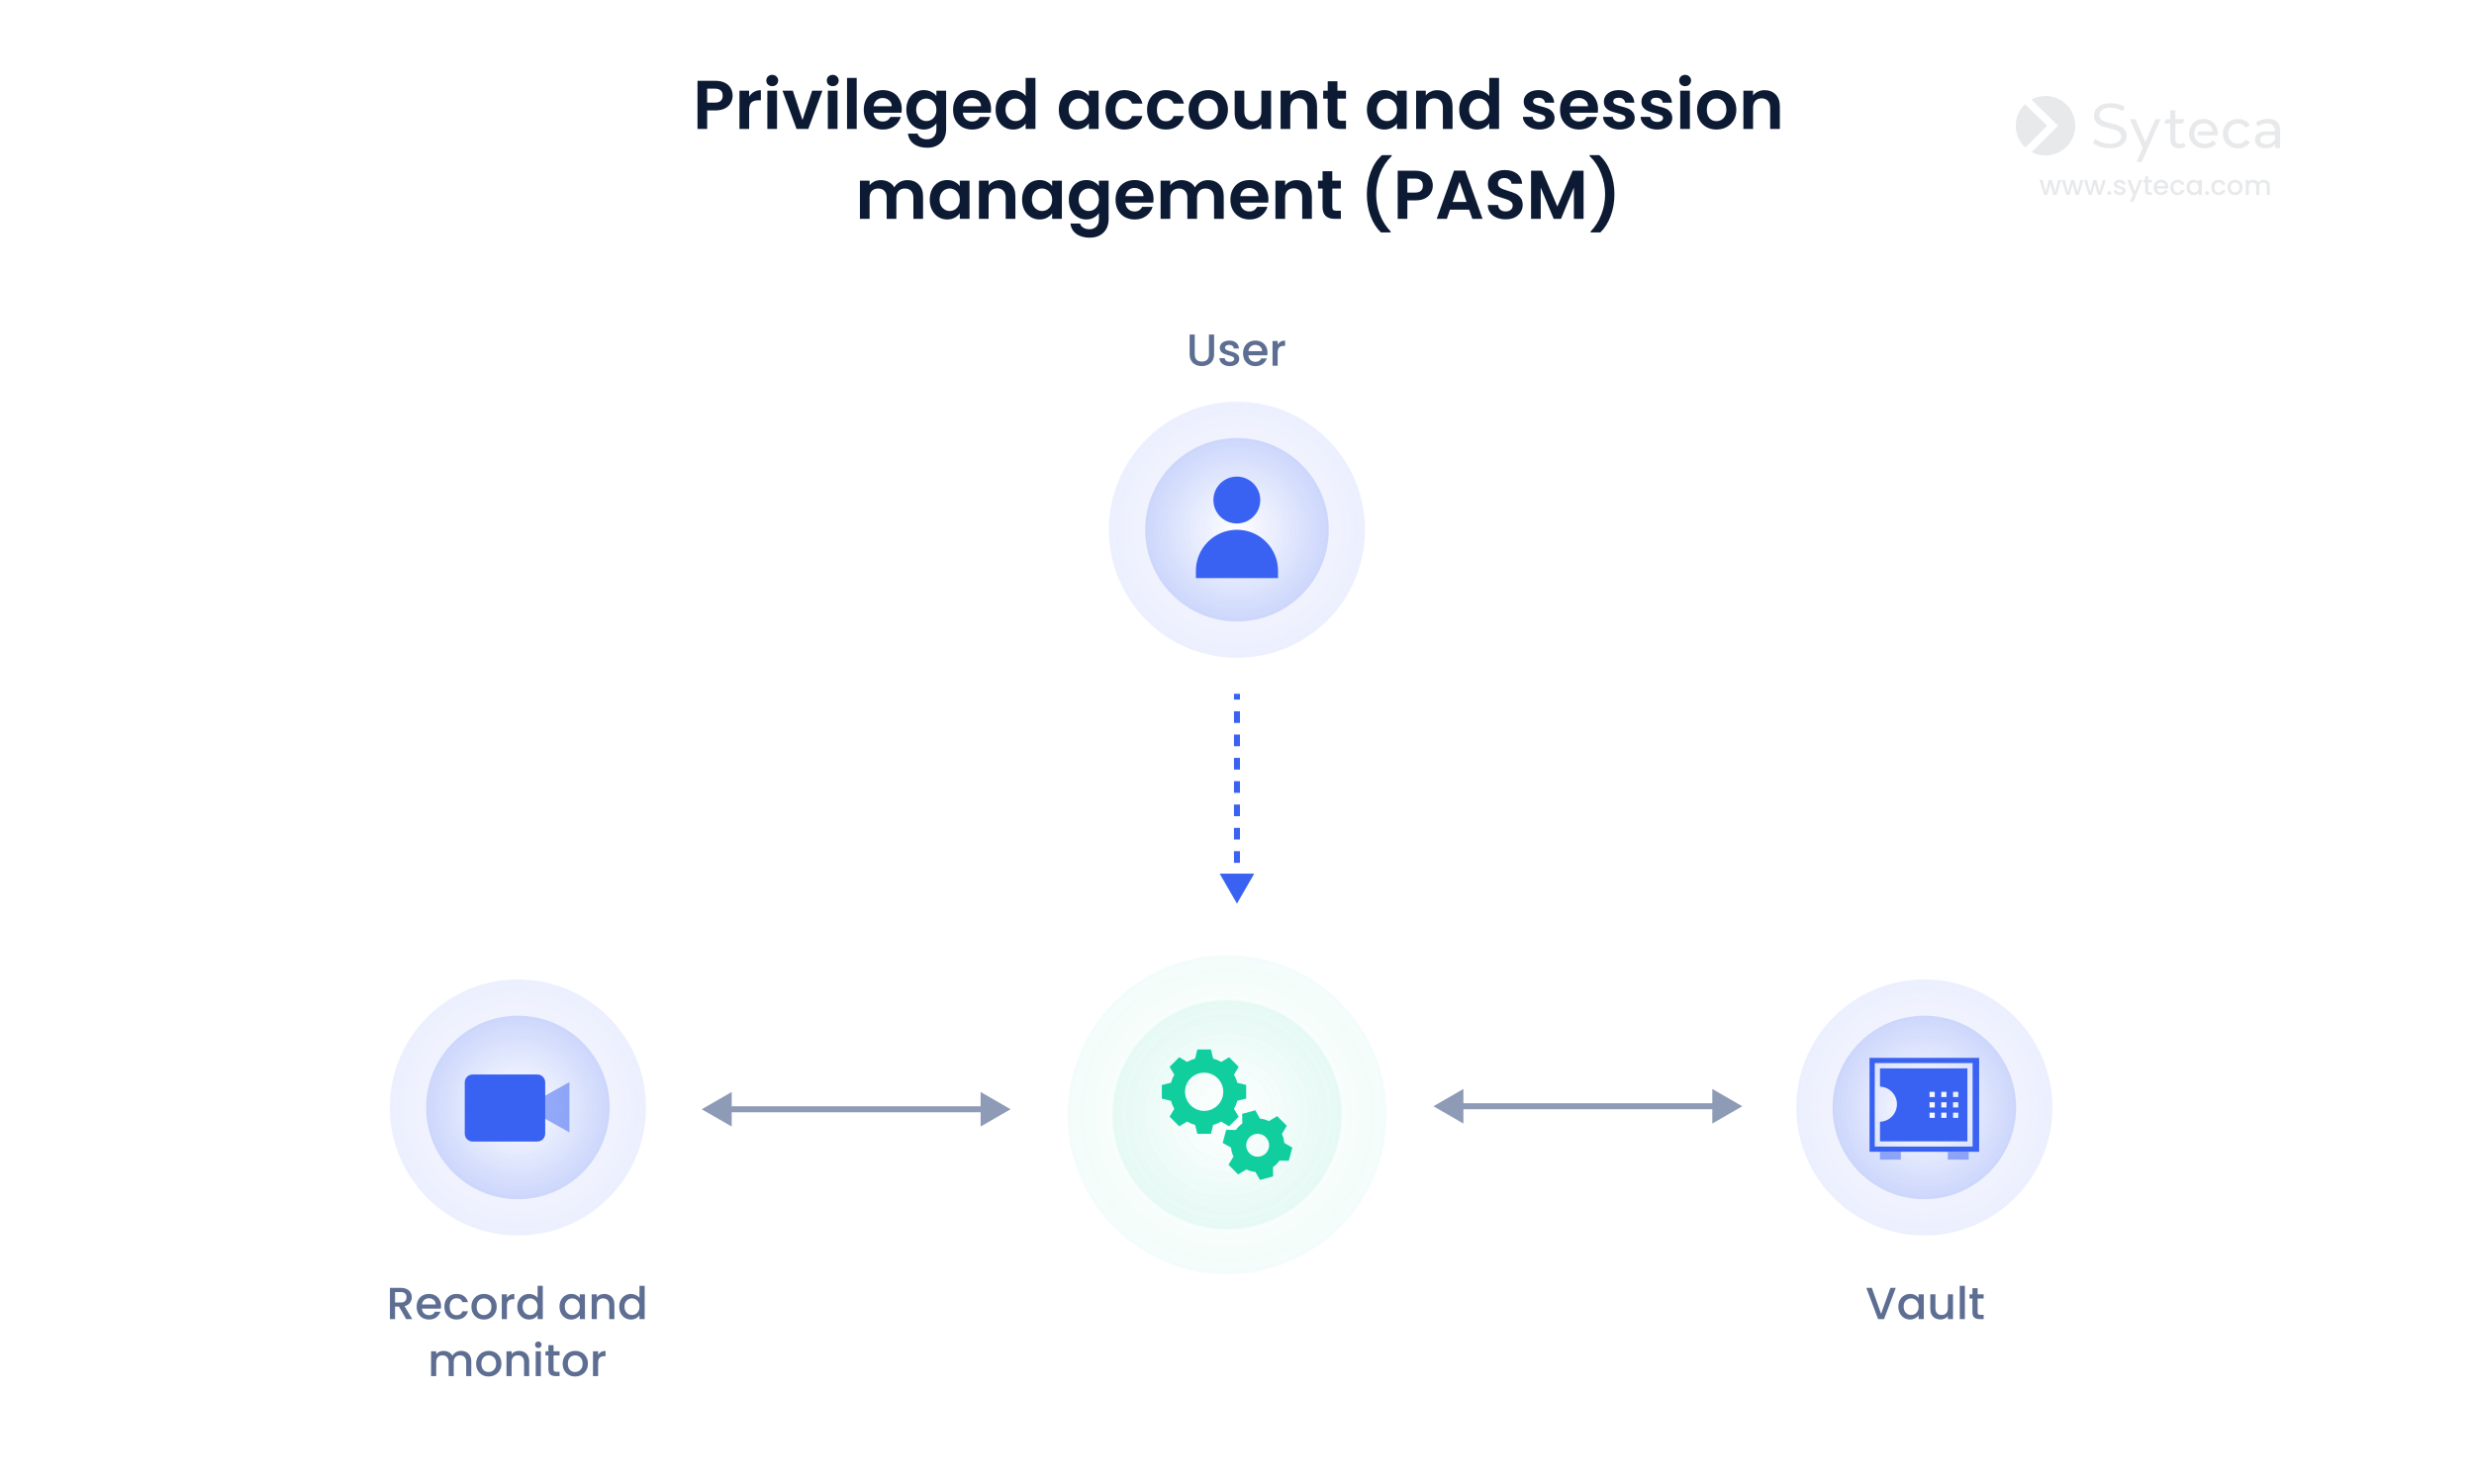 <?xml version="1.0" encoding="UTF-8"?> <svg xmlns="http://www.w3.org/2000/svg" width="825" height="495" viewBox="0 0 825 495" fill="none"><rect width="825" height="495" fill="white"></rect><path d="M244.304 31.914C244.304 32.773 244.097 33.578 243.683 34.329C243.285 35.08 242.648 35.686 241.774 36.146C240.916 36.606 239.827 36.836 238.508 36.836H235.817V43H232.597V26.946H238.508C239.75 26.946 240.808 27.161 241.682 27.59C242.556 28.019 243.208 28.61 243.637 29.361C244.082 30.112 244.304 30.963 244.304 31.914ZM238.37 34.237C239.26 34.237 239.919 34.038 240.348 33.639C240.778 33.225 240.992 32.65 240.992 31.914C240.992 30.35 240.118 29.568 238.37 29.568H235.817V34.237H238.37ZM249.81 32.236C250.224 31.561 250.761 31.032 251.42 30.649C252.095 30.266 252.862 30.074 253.72 30.074V33.455H252.869C251.857 33.455 251.091 33.693 250.569 34.168C250.063 34.643 249.81 35.471 249.81 36.652V43H246.59V30.258H249.81V32.236ZM257.522 28.74C256.955 28.74 256.48 28.564 256.096 28.211C255.728 27.843 255.544 27.391 255.544 26.854C255.544 26.317 255.728 25.873 256.096 25.52C256.48 25.152 256.955 24.968 257.522 24.968C258.09 24.968 258.557 25.152 258.925 25.52C259.309 25.873 259.5 26.317 259.5 26.854C259.5 27.391 259.309 27.843 258.925 28.211C258.557 28.564 258.09 28.74 257.522 28.74ZM259.109 30.258V43H255.889V30.258H259.109ZM267.604 40.033L270.824 30.258H274.251L269.536 43H265.626L260.934 30.258H264.384L267.604 40.033ZM277.692 28.74C277.125 28.74 276.65 28.564 276.266 28.211C275.898 27.843 275.714 27.391 275.714 26.854C275.714 26.317 275.898 25.873 276.266 25.52C276.65 25.152 277.125 24.968 277.692 24.968C278.26 24.968 278.727 25.152 279.095 25.52C279.479 25.873 279.67 26.317 279.67 26.854C279.67 27.391 279.479 27.843 279.095 28.211C278.727 28.564 278.26 28.74 277.692 28.74ZM279.279 30.258V43H276.059V30.258H279.279ZM285.681 25.98V43H282.461V25.98H285.681ZM300.707 36.353C300.707 36.813 300.676 37.227 300.615 37.595H291.3C291.377 38.515 291.699 39.236 292.266 39.757C292.833 40.278 293.531 40.539 294.359 40.539C295.555 40.539 296.406 40.025 296.912 38.998H300.385C300.017 40.225 299.312 41.237 298.269 42.034C297.226 42.816 295.946 43.207 294.428 43.207C293.201 43.207 292.097 42.939 291.116 42.402C290.15 41.85 289.391 41.076 288.839 40.079C288.302 39.082 288.034 37.932 288.034 36.629C288.034 35.31 288.302 34.153 288.839 33.156C289.376 32.159 290.127 31.393 291.093 30.856C292.059 30.319 293.171 30.051 294.428 30.051C295.639 30.051 296.72 30.312 297.671 30.833C298.637 31.354 299.381 32.098 299.902 33.064C300.439 34.015 300.707 35.111 300.707 36.353ZM297.372 35.433C297.357 34.605 297.058 33.946 296.475 33.455C295.892 32.949 295.179 32.696 294.336 32.696C293.539 32.696 292.864 32.941 292.312 33.432C291.775 33.907 291.446 34.574 291.323 35.433H297.372ZM308.048 30.051C308.999 30.051 309.835 30.243 310.555 30.626C311.276 30.994 311.843 31.477 312.257 32.075V30.258H315.5V43.092C315.5 44.273 315.263 45.323 314.787 46.243C314.312 47.178 313.599 47.914 312.648 48.451C311.698 49.003 310.548 49.279 309.198 49.279C307.389 49.279 305.902 48.857 304.736 48.014C303.586 47.171 302.935 46.021 302.781 44.564H305.978C306.147 45.147 306.507 45.607 307.059 45.944C307.627 46.297 308.309 46.473 309.106 46.473C310.042 46.473 310.801 46.189 311.383 45.622C311.966 45.07 312.257 44.227 312.257 43.092V41.114C311.843 41.712 311.268 42.21 310.532 42.609C309.812 43.008 308.984 43.207 308.048 43.207C306.975 43.207 305.994 42.931 305.104 42.379C304.215 41.827 303.51 41.053 302.988 40.056C302.482 39.044 302.229 37.886 302.229 36.583C302.229 35.295 302.482 34.153 302.988 33.156C303.51 32.159 304.207 31.393 305.081 30.856C305.971 30.319 306.96 30.051 308.048 30.051ZM312.257 36.629C312.257 35.847 312.104 35.18 311.797 34.628C311.491 34.061 311.077 33.631 310.555 33.34C310.034 33.033 309.474 32.88 308.876 32.88C308.278 32.88 307.726 33.026 307.22 33.317C306.714 33.608 306.3 34.038 305.978 34.605C305.672 35.157 305.518 35.816 305.518 36.583C305.518 37.35 305.672 38.024 305.978 38.607C306.3 39.174 306.714 39.611 307.22 39.918C307.742 40.225 308.294 40.378 308.876 40.378C309.474 40.378 310.034 40.232 310.555 39.941C311.077 39.634 311.491 39.205 311.797 38.653C312.104 38.086 312.257 37.411 312.257 36.629ZM330.49 36.353C330.49 36.813 330.459 37.227 330.398 37.595H321.083C321.16 38.515 321.482 39.236 322.049 39.757C322.616 40.278 323.314 40.539 324.142 40.539C325.338 40.539 326.189 40.025 326.695 38.998H330.168C329.8 40.225 329.095 41.237 328.052 42.034C327.009 42.816 325.729 43.207 324.211 43.207C322.984 43.207 321.88 42.939 320.899 42.402C319.933 41.85 319.174 41.076 318.622 40.079C318.085 39.082 317.817 37.932 317.817 36.629C317.817 35.31 318.085 34.153 318.622 33.156C319.159 32.159 319.91 31.393 320.876 30.856C321.842 30.319 322.954 30.051 324.211 30.051C325.422 30.051 326.503 30.312 327.454 30.833C328.42 31.354 329.164 32.098 329.685 33.064C330.222 34.015 330.49 35.111 330.49 36.353ZM327.155 35.433C327.14 34.605 326.841 33.946 326.258 33.455C325.675 32.949 324.962 32.696 324.119 32.696C323.322 32.696 322.647 32.941 322.095 33.432C321.558 33.907 321.229 34.574 321.106 35.433H327.155ZM332.012 36.583C332.012 35.295 332.265 34.153 332.771 33.156C333.293 32.159 333.998 31.393 334.887 30.856C335.777 30.319 336.766 30.051 337.854 30.051C338.682 30.051 339.472 30.235 340.223 30.603C340.975 30.956 341.573 31.431 342.017 32.029V25.98H345.283V43H342.017V41.114C341.619 41.743 341.059 42.249 340.338 42.632C339.618 43.015 338.782 43.207 337.831 43.207C336.758 43.207 335.777 42.931 334.887 42.379C333.998 41.827 333.293 41.053 332.771 40.056C332.265 39.044 332.012 37.886 332.012 36.583ZM342.04 36.629C342.04 35.847 341.887 35.18 341.58 34.628C341.274 34.061 340.86 33.631 340.338 33.34C339.817 33.033 339.257 32.88 338.659 32.88C338.061 32.88 337.509 33.026 337.003 33.317C336.497 33.608 336.083 34.038 335.761 34.605C335.455 35.157 335.301 35.816 335.301 36.583C335.301 37.35 335.455 38.024 335.761 38.607C336.083 39.174 336.497 39.611 337.003 39.918C337.525 40.225 338.077 40.378 338.659 40.378C339.257 40.378 339.817 40.232 340.338 39.941C340.86 39.634 341.274 39.205 341.58 38.653C341.887 38.086 342.04 37.411 342.04 36.629ZM353.081 36.583C353.081 35.295 353.334 34.153 353.84 33.156C354.361 32.159 355.059 31.393 355.933 30.856C356.822 30.319 357.811 30.051 358.9 30.051C359.85 30.051 360.678 30.243 361.384 30.626C362.104 31.009 362.679 31.492 363.109 32.075V30.258H366.352V43H363.109V41.137C362.695 41.735 362.12 42.233 361.384 42.632C360.663 43.015 359.827 43.207 358.877 43.207C357.803 43.207 356.822 42.931 355.933 42.379C355.059 41.827 354.361 41.053 353.84 40.056C353.334 39.044 353.081 37.886 353.081 36.583ZM363.109 36.629C363.109 35.847 362.955 35.18 362.649 34.628C362.342 34.061 361.928 33.631 361.407 33.34C360.885 33.033 360.326 32.88 359.728 32.88C359.13 32.88 358.578 33.026 358.072 33.317C357.566 33.608 357.152 34.038 356.83 34.605C356.523 35.157 356.37 35.816 356.37 36.583C356.37 37.35 356.523 38.024 356.83 38.607C357.152 39.174 357.566 39.611 358.072 39.918C358.593 40.225 359.145 40.378 359.728 40.378C360.326 40.378 360.885 40.232 361.407 39.941C361.928 39.634 362.342 39.205 362.649 38.653C362.955 38.086 363.109 37.411 363.109 36.629ZM368.669 36.629C368.669 35.31 368.937 34.16 369.474 33.179C370.01 32.182 370.754 31.416 371.705 30.879C372.655 30.327 373.744 30.051 374.971 30.051C376.55 30.051 377.853 30.45 378.881 31.247C379.923 32.029 380.621 33.133 380.974 34.559H377.501C377.317 34.007 377.002 33.578 376.558 33.271C376.128 32.949 375.592 32.788 374.948 32.788C374.028 32.788 373.299 33.125 372.763 33.8C372.226 34.459 371.958 35.402 371.958 36.629C371.958 37.84 372.226 38.783 372.763 39.458C373.299 40.117 374.028 40.447 374.948 40.447C376.251 40.447 377.102 39.864 377.501 38.699H380.974C380.621 40.079 379.923 41.175 378.881 41.988C377.838 42.801 376.535 43.207 374.971 43.207C373.744 43.207 372.655 42.939 371.705 42.402C370.754 41.85 370.01 41.083 369.474 40.102C368.937 39.105 368.669 37.948 368.669 36.629ZM382.505 36.629C382.505 35.31 382.773 34.16 383.31 33.179C383.846 32.182 384.59 31.416 385.541 30.879C386.491 30.327 387.58 30.051 388.807 30.051C390.386 30.051 391.689 30.45 392.717 31.247C393.759 32.029 394.457 33.133 394.81 34.559H391.337C391.153 34.007 390.838 33.578 390.394 33.271C389.964 32.949 389.428 32.788 388.784 32.788C387.864 32.788 387.135 33.125 386.599 33.8C386.062 34.459 385.794 35.402 385.794 36.629C385.794 37.84 386.062 38.783 386.599 39.458C387.135 40.117 387.864 40.447 388.784 40.447C390.087 40.447 390.938 39.864 391.337 38.699H394.81C394.457 40.079 393.759 41.175 392.717 41.988C391.674 42.801 390.371 43.207 388.807 43.207C387.58 43.207 386.491 42.939 385.541 42.402C384.59 41.85 383.846 41.083 383.31 40.102C382.773 39.105 382.505 37.948 382.505 36.629ZM402.827 43.207C401.6 43.207 400.496 42.939 399.515 42.402C398.533 41.85 397.759 41.076 397.192 40.079C396.64 39.082 396.364 37.932 396.364 36.629C396.364 35.326 396.647 34.176 397.215 33.179C397.797 32.182 398.587 31.416 399.584 30.879C400.58 30.327 401.692 30.051 402.919 30.051C404.145 30.051 405.257 30.327 406.254 30.879C407.25 31.416 408.032 32.182 408.6 33.179C409.182 34.176 409.474 35.326 409.474 36.629C409.474 37.932 409.175 39.082 408.577 40.079C407.994 41.076 407.197 41.85 406.185 42.402C405.188 42.939 404.069 43.207 402.827 43.207ZM402.827 40.401C403.409 40.401 403.954 40.263 404.46 39.987C404.981 39.696 405.395 39.266 405.702 38.699C406.008 38.132 406.162 37.442 406.162 36.629C406.162 35.418 405.84 34.49 405.196 33.846C404.567 33.187 403.793 32.857 402.873 32.857C401.953 32.857 401.178 33.187 400.55 33.846C399.936 34.49 399.63 35.418 399.63 36.629C399.63 37.84 399.929 38.776 400.527 39.435C401.14 40.079 401.907 40.401 402.827 40.401ZM423.865 30.258V43H420.622V41.39C420.208 41.942 419.663 42.379 418.989 42.701C418.329 43.008 417.609 43.161 416.827 43.161C415.83 43.161 414.948 42.954 414.182 42.54C413.415 42.111 412.809 41.49 412.365 40.677C411.935 39.849 411.721 38.868 411.721 37.733V30.258H414.941V37.273C414.941 38.285 415.194 39.067 415.7 39.619C416.206 40.156 416.896 40.424 417.77 40.424C418.659 40.424 419.357 40.156 419.863 39.619C420.369 39.067 420.622 38.285 420.622 37.273V30.258H423.865ZM434.103 30.074C435.621 30.074 436.847 30.557 437.783 31.523C438.718 32.474 439.186 33.808 439.186 35.525V43H435.966V35.962C435.966 34.95 435.713 34.176 435.207 33.639C434.701 33.087 434.011 32.811 433.137 32.811C432.247 32.811 431.542 33.087 431.021 33.639C430.515 34.176 430.262 34.95 430.262 35.962V43H427.042V30.258H430.262V31.845C430.691 31.293 431.235 30.864 431.895 30.557C432.569 30.235 433.305 30.074 434.103 30.074ZM445.997 32.903V39.067C445.997 39.496 446.096 39.811 446.296 40.01C446.51 40.194 446.863 40.286 447.354 40.286H448.849V43H446.825C444.111 43 442.754 41.681 442.754 39.044V32.903H441.236V30.258H442.754V27.107H445.997V30.258H448.849V32.903H445.997ZM455.817 36.583C455.817 35.295 456.07 34.153 456.576 33.156C457.097 32.159 457.795 31.393 458.669 30.856C459.558 30.319 460.547 30.051 461.636 30.051C462.587 30.051 463.415 30.243 464.12 30.626C464.841 31.009 465.416 31.492 465.845 32.075V30.258H469.088V43H465.845V41.137C465.431 41.735 464.856 42.233 464.12 42.632C463.399 43.015 462.564 43.207 461.613 43.207C460.54 43.207 459.558 42.931 458.669 42.379C457.795 41.827 457.097 41.053 456.576 40.056C456.07 39.044 455.817 37.886 455.817 36.583ZM465.845 36.629C465.845 35.847 465.692 35.18 465.385 34.628C465.078 34.061 464.664 33.631 464.143 33.34C463.622 33.033 463.062 32.88 462.464 32.88C461.866 32.88 461.314 33.026 460.808 33.317C460.302 33.608 459.888 34.038 459.566 34.605C459.259 35.157 459.106 35.816 459.106 36.583C459.106 37.35 459.259 38.024 459.566 38.607C459.888 39.174 460.302 39.611 460.808 39.918C461.329 40.225 461.881 40.378 462.464 40.378C463.062 40.378 463.622 40.232 464.143 39.941C464.664 39.634 465.078 39.205 465.385 38.653C465.692 38.086 465.845 37.411 465.845 36.629ZM479.294 30.074C480.812 30.074 482.039 30.557 482.974 31.523C483.909 32.474 484.377 33.808 484.377 35.525V43H481.157V35.962C481.157 34.95 480.904 34.176 480.398 33.639C479.892 33.087 479.202 32.811 478.328 32.811C477.439 32.811 476.733 33.087 476.212 33.639C475.706 34.176 475.453 34.95 475.453 35.962V43H472.233V30.258H475.453V31.845C475.882 31.293 476.427 30.864 477.086 30.557C477.761 30.235 478.497 30.074 479.294 30.074ZM486.611 36.583C486.611 35.295 486.864 34.153 487.37 33.156C487.891 32.159 488.597 31.393 489.486 30.856C490.375 30.319 491.364 30.051 492.453 30.051C493.281 30.051 494.071 30.235 494.822 30.603C495.573 30.956 496.171 31.431 496.616 32.029V25.98H499.882V43H496.616V41.114C496.217 41.743 495.658 42.249 494.937 42.632C494.216 43.015 493.381 43.207 492.43 43.207C491.357 43.207 490.375 42.931 489.486 42.379C488.597 41.827 487.891 41.053 487.37 40.056C486.864 39.044 486.611 37.886 486.611 36.583ZM496.639 36.629C496.639 35.847 496.486 35.18 496.179 34.628C495.872 34.061 495.458 33.631 494.937 33.34C494.416 33.033 493.856 32.88 493.258 32.88C492.66 32.88 492.108 33.026 491.602 33.317C491.096 33.608 490.682 34.038 490.36 34.605C490.053 35.157 489.9 35.816 489.9 36.583C489.9 37.35 490.053 38.024 490.36 38.607C490.682 39.174 491.096 39.611 491.602 39.918C492.123 40.225 492.675 40.378 493.258 40.378C493.856 40.378 494.416 40.232 494.937 39.941C495.458 39.634 495.872 39.205 496.179 38.653C496.486 38.086 496.639 37.411 496.639 36.629ZM513.383 43.207C512.341 43.207 511.405 43.023 510.577 42.655C509.749 42.272 509.09 41.758 508.599 41.114C508.124 40.47 507.863 39.757 507.817 38.975H511.06C511.122 39.466 511.359 39.872 511.773 40.194C512.203 40.516 512.732 40.677 513.36 40.677C513.974 40.677 514.449 40.554 514.786 40.309C515.139 40.064 515.315 39.749 515.315 39.366C515.315 38.952 515.101 38.645 514.671 38.446C514.257 38.231 513.59 38.001 512.67 37.756C511.72 37.526 510.938 37.288 510.324 37.043C509.726 36.798 509.205 36.422 508.76 35.916C508.331 35.41 508.116 34.728 508.116 33.869C508.116 33.164 508.316 32.52 508.714 31.937C509.128 31.354 509.711 30.894 510.462 30.557C511.229 30.22 512.126 30.051 513.153 30.051C514.671 30.051 515.883 30.434 516.787 31.201C517.692 31.952 518.19 32.972 518.282 34.26H515.2C515.154 33.754 514.94 33.355 514.556 33.064C514.188 32.757 513.69 32.604 513.061 32.604C512.479 32.604 512.026 32.711 511.704 32.926C511.398 33.141 511.244 33.44 511.244 33.823C511.244 34.252 511.459 34.582 511.888 34.812C512.318 35.027 512.985 35.249 513.889 35.479C514.809 35.709 515.568 35.947 516.166 36.192C516.764 36.437 517.278 36.821 517.707 37.342C518.152 37.848 518.382 38.523 518.397 39.366C518.397 40.102 518.19 40.761 517.776 41.344C517.378 41.927 516.795 42.387 516.028 42.724C515.277 43.046 514.395 43.207 513.383 43.207ZM532.886 36.353C532.886 36.813 532.855 37.227 532.794 37.595H523.479C523.555 38.515 523.877 39.236 524.445 39.757C525.012 40.278 525.71 40.539 526.538 40.539C527.734 40.539 528.585 40.025 529.091 38.998H532.564C532.196 40.225 531.49 41.237 530.448 42.034C529.405 42.816 528.125 43.207 526.607 43.207C525.38 43.207 524.276 42.939 523.295 42.402C522.329 41.85 521.57 41.076 521.018 40.079C520.481 39.082 520.213 37.932 520.213 36.629C520.213 35.31 520.481 34.153 521.018 33.156C521.554 32.159 522.306 31.393 523.272 30.856C524.238 30.319 525.349 30.051 526.607 30.051C527.818 30.051 528.899 30.312 529.85 30.833C530.816 31.354 531.559 32.098 532.081 33.064C532.617 34.015 532.886 35.111 532.886 36.353ZM529.551 35.433C529.535 34.605 529.236 33.946 528.654 33.455C528.071 32.949 527.358 32.696 526.515 32.696C525.717 32.696 525.043 32.941 524.491 33.432C523.954 33.907 523.624 34.574 523.502 35.433H529.551ZM540.112 43.207C539.069 43.207 538.134 43.023 537.306 42.655C536.478 42.272 535.819 41.758 535.328 41.114C534.853 40.47 534.592 39.757 534.546 38.975H537.789C537.85 39.466 538.088 39.872 538.502 40.194C538.931 40.516 539.46 40.677 540.089 40.677C540.702 40.677 541.178 40.554 541.515 40.309C541.868 40.064 542.044 39.749 542.044 39.366C542.044 38.952 541.829 38.645 541.4 38.446C540.986 38.231 540.319 38.001 539.399 37.756C538.448 37.526 537.666 37.288 537.053 37.043C536.455 36.798 535.934 36.422 535.489 35.916C535.06 35.41 534.845 34.728 534.845 33.869C534.845 33.164 535.044 32.52 535.443 31.937C535.857 31.354 536.44 30.894 537.191 30.557C537.958 30.22 538.855 30.051 539.882 30.051C541.4 30.051 542.611 30.434 543.516 31.201C544.421 31.952 544.919 32.972 545.011 34.26H541.929C541.883 33.754 541.668 33.355 541.285 33.064C540.917 32.757 540.419 32.604 539.79 32.604C539.207 32.604 538.755 32.711 538.433 32.926C538.126 33.141 537.973 33.44 537.973 33.823C537.973 34.252 538.188 34.582 538.617 34.812C539.046 35.027 539.713 35.249 540.618 35.479C541.538 35.709 542.297 35.947 542.895 36.192C543.493 36.437 544.007 36.821 544.436 37.342C544.881 37.848 545.111 38.523 545.126 39.366C545.126 40.102 544.919 40.761 544.505 41.344C544.106 41.927 543.524 42.387 542.757 42.724C542.006 43.046 541.124 43.207 540.112 43.207ZM552.645 43.207C551.602 43.207 550.667 43.023 549.839 42.655C549.011 42.272 548.352 41.758 547.861 41.114C547.386 40.47 547.125 39.757 547.079 38.975H550.322C550.383 39.466 550.621 39.872 551.035 40.194C551.464 40.516 551.993 40.677 552.622 40.677C553.235 40.677 553.711 40.554 554.048 40.309C554.401 40.064 554.577 39.749 554.577 39.366C554.577 38.952 554.362 38.645 553.933 38.446C553.519 38.231 552.852 38.001 551.932 37.756C550.981 37.526 550.199 37.288 549.586 37.043C548.988 36.798 548.467 36.422 548.022 35.916C547.593 35.41 547.378 34.728 547.378 33.869C547.378 33.164 547.577 32.52 547.976 31.937C548.39 31.354 548.973 30.894 549.724 30.557C550.491 30.22 551.388 30.051 552.415 30.051C553.933 30.051 555.144 30.434 556.049 31.201C556.954 31.952 557.452 32.972 557.544 34.26H554.462C554.416 33.754 554.201 33.355 553.818 33.064C553.45 32.757 552.952 32.604 552.323 32.604C551.74 32.604 551.288 32.711 550.966 32.926C550.659 33.141 550.506 33.44 550.506 33.823C550.506 34.252 550.721 34.582 551.15 34.812C551.579 35.027 552.246 35.249 553.151 35.479C554.071 35.709 554.83 35.947 555.428 36.192C556.026 36.437 556.54 36.821 556.969 37.342C557.414 37.848 557.644 38.523 557.659 39.366C557.659 40.102 557.452 40.761 557.038 41.344C556.639 41.927 556.057 42.387 555.29 42.724C554.539 43.046 553.657 43.207 552.645 43.207ZM561.935 28.74C561.368 28.74 560.893 28.564 560.509 28.211C560.141 27.843 559.957 27.391 559.957 26.854C559.957 26.317 560.141 25.873 560.509 25.52C560.893 25.152 561.368 24.968 561.935 24.968C562.503 24.968 562.97 25.152 563.338 25.52C563.722 25.873 563.913 26.317 563.913 26.854C563.913 27.391 563.722 27.843 563.338 28.211C562.97 28.564 562.503 28.74 561.935 28.74ZM563.522 30.258V43H560.302V30.258H563.522ZM572.362 43.207C571.135 43.207 570.031 42.939 569.05 42.402C568.068 41.85 567.294 41.076 566.727 40.079C566.175 39.082 565.899 37.932 565.899 36.629C565.899 35.326 566.182 34.176 566.75 33.179C567.332 32.182 568.122 31.416 569.119 30.879C570.115 30.327 571.227 30.051 572.454 30.051C573.68 30.051 574.792 30.327 575.789 30.879C576.785 31.416 577.567 32.182 578.135 33.179C578.717 34.176 579.009 35.326 579.009 36.629C579.009 37.932 578.71 39.082 578.112 40.079C577.529 41.076 576.732 41.85 575.72 42.402C574.723 42.939 573.604 43.207 572.362 43.207ZM572.362 40.401C572.944 40.401 573.489 40.263 573.995 39.987C574.516 39.696 574.93 39.266 575.237 38.699C575.543 38.132 575.697 37.442 575.697 36.629C575.697 35.418 575.375 34.49 574.731 33.846C574.102 33.187 573.328 32.857 572.408 32.857C571.488 32.857 570.713 33.187 570.085 33.846C569.471 34.49 569.165 35.418 569.165 36.629C569.165 37.84 569.464 38.776 570.062 39.435C570.675 40.079 571.442 40.401 572.362 40.401ZM588.432 30.074C589.95 30.074 591.176 30.557 592.112 31.523C593.047 32.474 593.515 33.808 593.515 35.525V43H590.295V35.962C590.295 34.95 590.042 34.176 589.536 33.639C589.03 33.087 588.34 32.811 587.466 32.811C586.576 32.811 585.871 33.087 585.35 33.639C584.844 34.176 584.591 34.95 584.591 35.962V43H581.371V30.258H584.591V31.845C585.02 31.293 585.564 30.864 586.224 30.557C586.898 30.235 587.634 30.074 588.432 30.074ZM302.586 60.074C304.15 60.074 305.407 60.557 306.358 61.523C307.324 62.474 307.807 63.808 307.807 65.525V73H304.587V65.962C304.587 64.965 304.334 64.206 303.828 63.685C303.322 63.148 302.632 62.88 301.758 62.88C300.884 62.88 300.186 63.148 299.665 63.685C299.159 64.206 298.906 64.965 298.906 65.962V73H295.686V65.962C295.686 64.965 295.433 64.206 294.927 63.685C294.421 63.148 293.731 62.88 292.857 62.88C291.967 62.88 291.262 63.148 290.741 63.685C290.235 64.206 289.982 64.965 289.982 65.962V73H286.762V60.258H289.982V61.799C290.396 61.262 290.925 60.841 291.569 60.534C292.228 60.227 292.949 60.074 293.731 60.074C294.727 60.074 295.617 60.289 296.399 60.718C297.181 61.132 297.786 61.73 298.216 62.512C298.63 61.776 299.228 61.186 300.01 60.741C300.807 60.296 301.666 60.074 302.586 60.074ZM310.034 66.583C310.034 65.295 310.287 64.153 310.793 63.156C311.315 62.159 312.012 61.393 312.886 60.856C313.776 60.319 314.765 60.051 315.853 60.051C316.804 60.051 317.632 60.243 318.337 60.626C319.058 61.009 319.633 61.492 320.062 62.075V60.258H323.305V73H320.062V71.137C319.648 71.735 319.073 72.233 318.337 72.632C317.617 73.015 316.781 73.207 315.83 73.207C314.757 73.207 313.776 72.931 312.886 72.379C312.012 71.827 311.315 71.053 310.793 70.056C310.287 69.044 310.034 67.886 310.034 66.583ZM320.062 66.629C320.062 65.847 319.909 65.18 319.602 64.628C319.296 64.061 318.882 63.631 318.36 63.34C317.839 63.033 317.279 62.88 316.681 62.88C316.083 62.88 315.531 63.026 315.025 63.317C314.519 63.608 314.105 64.038 313.783 64.605C313.477 65.157 313.323 65.816 313.323 66.583C313.323 67.35 313.477 68.024 313.783 68.607C314.105 69.174 314.519 69.611 315.025 69.918C315.547 70.225 316.099 70.378 316.681 70.378C317.279 70.378 317.839 70.232 318.36 69.941C318.882 69.634 319.296 69.205 319.602 68.653C319.909 68.086 320.062 67.411 320.062 66.629ZM333.511 60.074C335.029 60.074 336.256 60.557 337.191 61.523C338.127 62.474 338.594 63.808 338.594 65.525V73H335.374V65.962C335.374 64.95 335.121 64.176 334.615 63.639C334.109 63.087 333.419 62.811 332.545 62.811C331.656 62.811 330.951 63.087 330.429 63.639C329.923 64.176 329.67 64.95 329.67 65.962V73H326.45V60.258H329.67V61.845C330.1 61.293 330.644 60.864 331.303 60.557C331.978 60.235 332.714 60.074 333.511 60.074ZM340.828 66.583C340.828 65.295 341.081 64.153 341.587 63.156C342.109 62.159 342.806 61.393 343.68 60.856C344.57 60.319 345.559 60.051 346.647 60.051C347.598 60.051 348.426 60.243 349.131 60.626C349.852 61.009 350.427 61.492 350.856 62.075V60.258H354.099V73H350.856V71.137C350.442 71.735 349.867 72.233 349.131 72.632C348.411 73.015 347.575 73.207 346.624 73.207C345.551 73.207 344.57 72.931 343.68 72.379C342.806 71.827 342.109 71.053 341.587 70.056C341.081 69.044 340.828 67.886 340.828 66.583ZM350.856 66.629C350.856 65.847 350.703 65.18 350.396 64.628C350.09 64.061 349.676 63.631 349.154 63.34C348.633 63.033 348.073 62.88 347.475 62.88C346.877 62.88 346.325 63.026 345.819 63.317C345.313 63.608 344.899 64.038 344.577 64.605C344.271 65.157 344.117 65.816 344.117 66.583C344.117 67.35 344.271 68.024 344.577 68.607C344.899 69.174 345.313 69.611 345.819 69.918C346.341 70.225 346.893 70.378 347.475 70.378C348.073 70.378 348.633 70.232 349.154 69.941C349.676 69.634 350.09 69.205 350.396 68.653C350.703 68.086 350.856 67.411 350.856 66.629ZM362.235 60.051C363.186 60.051 364.022 60.243 364.742 60.626C365.463 60.994 366.03 61.477 366.444 62.075V60.258H369.687V73.092C369.687 74.273 369.45 75.323 368.974 76.243C368.499 77.178 367.786 77.914 366.835 78.451C365.885 79.003 364.735 79.279 363.385 79.279C361.576 79.279 360.089 78.857 358.923 78.014C357.773 77.171 357.122 76.021 356.968 74.564H360.165C360.334 75.147 360.694 75.607 361.246 75.944C361.814 76.297 362.496 76.473 363.293 76.473C364.229 76.473 364.988 76.189 365.57 75.622C366.153 75.07 366.444 74.227 366.444 73.092V71.114C366.03 71.712 365.455 72.21 364.719 72.609C363.999 73.008 363.171 73.207 362.235 73.207C361.162 73.207 360.181 72.931 359.291 72.379C358.402 71.827 357.697 71.053 357.175 70.056C356.669 69.044 356.416 67.886 356.416 66.583C356.416 65.295 356.669 64.153 357.175 63.156C357.697 62.159 358.394 61.393 359.268 60.856C360.158 60.319 361.147 60.051 362.235 60.051ZM366.444 66.629C366.444 65.847 366.291 65.18 365.984 64.628C365.678 64.061 365.264 63.631 364.742 63.34C364.221 63.033 363.661 62.88 363.063 62.88C362.465 62.88 361.913 63.026 361.407 63.317C360.901 63.608 360.487 64.038 360.165 64.605C359.859 65.157 359.705 65.816 359.705 66.583C359.705 67.35 359.859 68.024 360.165 68.607C360.487 69.174 360.901 69.611 361.407 69.918C361.929 70.225 362.481 70.378 363.063 70.378C363.661 70.378 364.221 70.232 364.742 69.941C365.264 69.634 365.678 69.205 365.984 68.653C366.291 68.086 366.444 67.411 366.444 66.629ZM384.677 66.353C384.677 66.813 384.646 67.227 384.585 67.595H375.27C375.347 68.515 375.669 69.236 376.236 69.757C376.803 70.278 377.501 70.539 378.329 70.539C379.525 70.539 380.376 70.025 380.882 68.998H384.355C383.987 70.225 383.282 71.237 382.239 72.034C381.196 72.816 379.916 73.207 378.398 73.207C377.171 73.207 376.067 72.939 375.086 72.402C374.12 71.85 373.361 71.076 372.809 70.079C372.272 69.082 372.004 67.932 372.004 66.629C372.004 65.31 372.272 64.153 372.809 63.156C373.346 62.159 374.097 61.393 375.063 60.856C376.029 60.319 377.141 60.051 378.398 60.051C379.609 60.051 380.69 60.312 381.641 60.833C382.607 61.354 383.351 62.098 383.872 63.064C384.409 64.015 384.677 65.111 384.677 66.353ZM381.342 65.433C381.327 64.605 381.028 63.946 380.445 63.455C379.862 62.949 379.149 62.696 378.306 62.696C377.509 62.696 376.834 62.941 376.282 63.432C375.745 63.907 375.416 64.574 375.293 65.433H381.342ZM402.851 60.074C404.415 60.074 405.673 60.557 406.623 61.523C407.589 62.474 408.072 63.808 408.072 65.525V73H404.852V65.962C404.852 64.965 404.599 64.206 404.093 63.685C403.587 63.148 402.897 62.88 402.023 62.88C401.149 62.88 400.452 63.148 399.93 63.685C399.424 64.206 399.171 64.965 399.171 65.962V73H395.951V65.962C395.951 64.965 395.698 64.206 395.192 63.685C394.686 63.148 393.996 62.88 393.122 62.88C392.233 62.88 391.528 63.148 391.006 63.685C390.5 64.206 390.247 64.965 390.247 65.962V73H387.027V60.258H390.247V61.799C390.661 61.262 391.19 60.841 391.834 60.534C392.494 60.227 393.214 60.074 393.996 60.074C394.993 60.074 395.882 60.289 396.664 60.718C397.446 61.132 398.052 61.73 398.481 62.512C398.895 61.776 399.493 61.186 400.275 60.741C401.073 60.296 401.931 60.074 402.851 60.074ZM422.973 66.353C422.973 66.813 422.942 67.227 422.881 67.595H413.566C413.643 68.515 413.965 69.236 414.532 69.757C415.099 70.278 415.797 70.539 416.625 70.539C417.821 70.539 418.672 70.025 419.178 68.998H422.651C422.283 70.225 421.578 71.237 420.535 72.034C419.492 72.816 418.212 73.207 416.694 73.207C415.467 73.207 414.363 72.939 413.382 72.402C412.416 71.85 411.657 71.076 411.105 70.079C410.568 69.082 410.3 67.932 410.3 66.629C410.3 65.31 410.568 64.153 411.105 63.156C411.642 62.159 412.393 61.393 413.359 60.856C414.325 60.319 415.437 60.051 416.694 60.051C417.905 60.051 418.986 60.312 419.937 60.833C420.903 61.354 421.647 62.098 422.168 63.064C422.705 64.015 422.973 65.111 422.973 66.353ZM419.638 65.433C419.623 64.605 419.324 63.946 418.741 63.455C418.158 62.949 417.445 62.696 416.602 62.696C415.805 62.696 415.13 62.941 414.578 63.432C414.041 63.907 413.712 64.574 413.589 65.433H419.638ZM432.384 60.074C433.902 60.074 435.129 60.557 436.064 61.523C437 62.474 437.467 63.808 437.467 65.525V73H434.247V65.962C434.247 64.95 433.994 64.176 433.488 63.639C432.982 63.087 432.292 62.811 431.418 62.811C430.529 62.811 429.824 63.087 429.302 63.639C428.796 64.176 428.543 64.95 428.543 65.962V73H425.323V60.258H428.543V61.845C428.973 61.293 429.517 60.864 430.176 60.557C430.851 60.235 431.587 60.074 432.384 60.074ZM444.278 62.903V69.067C444.278 69.496 444.378 69.811 444.577 70.01C444.792 70.194 445.145 70.286 445.635 70.286H447.13V73H445.106C442.392 73 441.035 71.681 441.035 69.044V62.903H439.517V60.258H441.035V57.107H444.278V60.258H447.13V62.903H444.278ZM460.493 77.531C459.006 76.09 457.848 74.25 457.02 72.011C456.207 69.772 455.801 67.373 455.801 64.812C455.801 62.19 456.23 59.729 457.089 57.429C457.948 55.114 459.197 53.22 460.838 51.748H464.081V52.047C462.394 53.657 461.106 55.589 460.217 57.843C459.343 60.097 458.906 62.42 458.906 64.812C458.906 67.143 459.32 69.397 460.148 71.574C460.991 73.736 462.187 75.614 463.736 77.209V77.531H460.493ZM477.797 61.914C477.797 62.773 477.59 63.578 477.176 64.329C476.777 65.08 476.141 65.686 475.267 66.146C474.408 66.606 473.32 66.836 472.001 66.836H469.31V73H466.09V56.946H472.001C473.243 56.946 474.301 57.161 475.175 57.59C476.049 58.019 476.701 58.61 477.13 59.361C477.575 60.112 477.797 60.963 477.797 61.914ZM471.863 64.237C472.752 64.237 473.412 64.038 473.841 63.639C474.27 63.225 474.485 62.65 474.485 61.914C474.485 60.35 473.611 59.568 471.863 59.568H469.31V64.237H471.863ZM489.927 69.941H483.533L482.475 73H479.094L484.867 56.923H488.616L494.389 73H490.985L489.927 69.941ZM489.053 67.365L486.73 60.649L484.407 67.365H489.053ZM502.09 73.161C500.971 73.161 499.959 72.969 499.054 72.586C498.165 72.203 497.459 71.651 496.938 70.93C496.417 70.209 496.148 69.358 496.133 68.377H499.583C499.629 69.036 499.859 69.558 500.273 69.941C500.702 70.324 501.285 70.516 502.021 70.516C502.772 70.516 503.363 70.34 503.792 69.987C504.221 69.619 504.436 69.144 504.436 68.561C504.436 68.086 504.29 67.695 503.999 67.388C503.708 67.081 503.34 66.844 502.895 66.675C502.466 66.491 501.868 66.292 501.101 66.077C500.058 65.77 499.207 65.471 498.548 65.18C497.904 64.873 497.344 64.421 496.869 63.823C496.409 63.21 496.179 62.397 496.179 61.385C496.179 60.434 496.417 59.606 496.892 58.901C497.367 58.196 498.034 57.659 498.893 57.291C499.752 56.908 500.733 56.716 501.837 56.716C503.493 56.716 504.835 57.122 505.862 57.935C506.905 58.732 507.48 59.852 507.587 61.293H504.045C504.014 60.741 503.777 60.289 503.332 59.936C502.903 59.568 502.328 59.384 501.607 59.384C500.978 59.384 500.472 59.545 500.089 59.867C499.721 60.189 499.537 60.657 499.537 61.27C499.537 61.699 499.675 62.06 499.951 62.351C500.242 62.627 500.595 62.857 501.009 63.041C501.438 63.21 502.036 63.409 502.803 63.639C503.846 63.946 504.697 64.252 505.356 64.559C506.015 64.866 506.583 65.326 507.058 65.939C507.533 66.552 507.771 67.357 507.771 68.354C507.771 69.213 507.549 70.01 507.104 70.746C506.659 71.482 506.008 72.072 505.149 72.517C504.29 72.946 503.271 73.161 502.09 73.161ZM528.066 56.946V73H524.846V62.558L520.545 73H518.107L513.783 62.558V73H510.563V56.946H514.22L519.326 68.883L524.432 56.946H528.066ZM530.421 77.531V77.209C531.97 75.614 533.158 73.736 533.986 71.574C534.829 69.397 535.251 67.143 535.251 64.812C535.251 62.42 534.806 60.097 533.917 57.843C533.043 55.589 531.763 53.657 530.076 52.047V51.748H533.319C534.96 53.22 536.209 55.114 537.068 57.429C537.927 59.729 538.356 62.19 538.356 64.812C538.356 67.373 537.942 69.772 537.114 72.011C536.301 74.25 535.151 76.09 533.664 77.531H530.421Z" fill="#0C1B33"></path><path d="M632.181 429.575L628.266 440H626.286L622.356 429.575H624.186L627.276 438.245L630.381 429.575H632.181ZM633.041 435.83C633.041 435 633.211 434.265 633.551 433.625C633.901 432.985 634.371 432.49 634.961 432.14C635.561 431.78 636.221 431.6 636.941 431.6C637.591 431.6 638.156 431.73 638.636 431.99C639.126 432.24 639.516 432.555 639.806 432.935V431.735H641.531V440H639.806V438.77C639.516 439.16 639.121 439.485 638.621 439.745C638.121 440.005 637.551 440.135 636.911 440.135C636.201 440.135 635.551 439.955 634.961 439.595C634.371 439.225 633.901 438.715 633.551 438.065C633.211 437.405 633.041 436.66 633.041 435.83ZM639.806 435.86C639.806 435.29 639.686 434.795 639.446 434.375C639.216 433.955 638.911 433.635 638.531 433.415C638.151 433.195 637.741 433.085 637.301 433.085C636.861 433.085 636.451 433.195 636.071 433.415C635.691 433.625 635.381 433.94 635.141 434.36C634.911 434.77 634.796 435.26 634.796 435.83C634.796 436.4 634.911 436.9 635.141 437.33C635.381 437.76 635.691 438.09 636.071 438.32C636.461 438.54 636.871 438.65 637.301 438.65C637.741 438.65 638.151 438.54 638.531 438.32C638.911 438.1 639.216 437.78 639.446 437.36C639.686 436.93 639.806 436.43 639.806 435.86ZM651.262 431.735V440H649.552V439.025C649.282 439.365 648.927 439.635 648.487 439.835C648.057 440.025 647.597 440.12 647.107 440.12C646.457 440.12 645.872 439.985 645.352 439.715C644.842 439.445 644.437 439.045 644.137 438.515C643.847 437.985 643.702 437.345 643.702 436.595V431.735H645.397V436.34C645.397 437.08 645.582 437.65 645.952 438.05C646.322 438.44 646.827 438.635 647.467 438.635C648.107 438.635 648.612 438.44 648.982 438.05C649.362 437.65 649.552 437.08 649.552 436.34V431.735H651.262ZM655.228 428.9V440H653.518V428.9H655.228ZM659.468 433.13V437.705C659.468 438.015 659.538 438.24 659.678 438.38C659.828 438.51 660.078 438.575 660.428 438.575H661.478V440H660.128C659.358 440 658.768 439.82 658.358 439.46C657.948 439.1 657.743 438.515 657.743 437.705V433.13H656.768V431.735H657.743V429.68H659.468V431.735H661.478V433.13H659.468Z" fill="#5D6E92"></path><circle opacity="0.1" cx="641.706" cy="369.402" r="42.706" fill="url(#paint0_radial_5602_17095)"></circle><circle opacity="0.2" cx="641.706" cy="369.402" r="30.619" fill="url(#paint1_radial_5602_17095)"></circle><path d="M659.981 384.195H623.431V352.867H659.981V384.195ZM625.171 354.607V382.455H657.805V354.607H625.171ZM656.065 356.348V380.715H626.912V374.182C627.609 374.156 628.297 374.009 628.943 373.741C629.655 373.446 630.303 373.013 630.848 372.468C631.394 371.922 631.826 371.274 632.122 370.561C632.417 369.849 632.569 369.085 632.569 368.313C632.569 367.542 632.417 366.779 632.122 366.066C631.826 365.354 631.394 364.705 630.848 364.16C630.303 363.615 629.655 363.182 628.943 362.887C628.297 362.619 627.609 362.471 626.912 362.445V356.348H656.065ZM643.447 372.883H645.187V371.142H643.447V372.883ZM647.363 372.883H649.103V371.142H647.363V372.883ZM651.279 372.883H653.019V371.142H651.279V372.883ZM643.447 369.401H645.187V367.661H643.447V369.401ZM647.363 369.401H649.103V367.661H647.363V369.401ZM651.279 369.401H653.019V367.661H651.279V369.401ZM643.447 365.921H645.187V364.181H643.447V365.921ZM647.363 365.921H649.103V364.181H647.363V365.921ZM651.279 365.921H653.019V364.181H651.279V365.921Z" fill="#3A62F2"></path><rect opacity="0.5" x="649.538" y="384.196" width="6.962" height="2.611" fill="#3A62F2"></rect><rect opacity="0.5" x="626.912" y="384.196" width="6.962" height="2.611" fill="#3A62F2"></rect><path d="M135.446 440L133.046 435.83H131.741V440H130.031V429.575H133.631C134.431 429.575 135.106 429.715 135.656 429.995C136.216 430.275 136.631 430.65 136.901 431.12C137.181 431.59 137.321 432.115 137.321 432.695C137.321 433.375 137.121 433.995 136.721 434.555C136.331 435.105 135.726 435.48 134.906 435.68L137.486 440H135.446ZM131.741 434.465H133.631C134.271 434.465 134.751 434.305 135.071 433.985C135.401 433.665 135.566 433.235 135.566 432.695C135.566 432.155 135.406 431.735 135.086 431.435C134.766 431.125 134.281 430.97 133.631 430.97H131.741V434.465ZM147.084 435.665C147.084 435.975 147.064 436.255 147.024 436.505H140.709C140.759 437.165 141.004 437.695 141.444 438.095C141.884 438.495 142.424 438.695 143.064 438.695C143.984 438.695 144.634 438.31 145.014 437.54H146.859C146.609 438.3 146.154 438.925 145.494 439.415C144.844 439.895 144.034 440.135 143.064 440.135C142.274 440.135 141.564 439.96 140.934 439.61C140.314 439.25 139.824 438.75 139.464 438.11C139.114 437.46 138.939 436.71 138.939 435.86C138.939 435.01 139.109 434.265 139.449 433.625C139.799 432.975 140.284 432.475 140.904 432.125C141.534 431.775 142.254 431.6 143.064 431.6C143.844 431.6 144.539 431.77 145.149 432.11C145.759 432.45 146.234 432.93 146.574 433.55C146.914 434.16 147.084 434.865 147.084 435.665ZM145.299 435.125C145.289 434.495 145.064 433.99 144.624 433.61C144.184 433.23 143.639 433.04 142.989 433.04C142.399 433.04 141.894 433.23 141.474 433.61C141.054 433.98 140.804 434.485 140.724 435.125H145.299ZM148.197 435.86C148.197 435.01 148.367 434.265 148.707 433.625C149.057 432.975 149.537 432.475 150.147 432.125C150.757 431.775 151.457 431.6 152.247 431.6C153.247 431.6 154.072 431.84 154.722 432.32C155.382 432.79 155.827 433.465 156.057 434.345H154.212C154.062 433.935 153.822 433.615 153.492 433.385C153.162 433.155 152.747 433.04 152.247 433.04C151.547 433.04 150.987 433.29 150.567 433.79C150.157 434.28 149.952 434.97 149.952 435.86C149.952 436.75 150.157 437.445 150.567 437.945C150.987 438.445 151.547 438.695 152.247 438.695C153.237 438.695 153.892 438.26 154.212 437.39H156.057C155.817 438.23 155.367 438.9 154.707 439.4C154.047 439.89 153.227 440.135 152.247 440.135C151.457 440.135 150.757 439.96 150.147 439.61C149.537 439.25 149.057 438.75 148.707 438.11C148.367 437.46 148.197 436.71 148.197 435.86ZM161.346 440.135C160.566 440.135 159.861 439.96 159.231 439.61C158.601 439.25 158.106 438.75 157.746 438.11C157.386 437.46 157.206 436.71 157.206 435.86C157.206 435.02 157.391 434.275 157.761 433.625C158.131 432.975 158.636 432.475 159.276 432.125C159.916 431.775 160.631 431.6 161.421 431.6C162.211 431.6 162.926 431.775 163.566 432.125C164.206 432.475 164.711 432.975 165.081 433.625C165.451 434.275 165.636 435.02 165.636 435.86C165.636 436.7 165.446 437.445 165.066 438.095C164.686 438.745 164.166 439.25 163.506 439.61C162.856 439.96 162.136 440.135 161.346 440.135ZM161.346 438.65C161.786 438.65 162.196 438.545 162.576 438.335C162.966 438.125 163.281 437.81 163.521 437.39C163.761 436.97 163.881 436.46 163.881 435.86C163.881 435.26 163.766 434.755 163.536 434.345C163.306 433.925 163.001 433.61 162.621 433.4C162.241 433.19 161.831 433.085 161.391 433.085C160.951 433.085 160.541 433.19 160.161 433.4C159.791 433.61 159.496 433.925 159.276 434.345C159.056 434.755 158.946 435.26 158.946 435.86C158.946 436.75 159.171 437.44 159.621 437.93C160.081 438.41 160.656 438.65 161.346 438.65ZM169.036 432.935C169.286 432.515 169.616 432.19 170.026 431.96C170.446 431.72 170.941 431.6 171.511 431.6V433.37H171.076C170.406 433.37 169.896 433.54 169.546 433.88C169.206 434.22 169.036 434.81 169.036 435.65V440H167.326V431.735H169.036V432.935ZM172.513 435.83C172.513 435 172.683 434.265 173.023 433.625C173.373 432.985 173.843 432.49 174.433 432.14C175.033 431.78 175.698 431.6 176.428 431.6C176.968 431.6 177.498 431.72 178.018 431.96C178.548 432.19 178.968 432.5 179.278 432.89V428.9H181.003V440H179.278V438.755C178.998 439.155 178.608 439.485 178.108 439.745C177.618 440.005 177.053 440.135 176.413 440.135C175.693 440.135 175.033 439.955 174.433 439.595C173.843 439.225 173.373 438.715 173.023 438.065C172.683 437.405 172.513 436.66 172.513 435.83ZM179.278 435.86C179.278 435.29 179.158 434.795 178.918 434.375C178.688 433.955 178.383 433.635 178.003 433.415C177.623 433.195 177.213 433.085 176.773 433.085C176.333 433.085 175.923 433.195 175.543 433.415C175.163 433.625 174.853 433.94 174.613 434.36C174.383 434.77 174.268 435.26 174.268 435.83C174.268 436.4 174.383 436.9 174.613 437.33C174.853 437.76 175.163 438.09 175.543 438.32C175.933 438.54 176.343 438.65 176.773 438.65C177.213 438.65 177.623 438.54 178.003 438.32C178.383 438.1 178.688 437.78 178.918 437.36C179.158 436.93 179.278 436.43 179.278 435.86ZM186.576 435.83C186.576 435 186.746 434.265 187.086 433.625C187.436 432.985 187.906 432.49 188.496 432.14C189.096 431.78 189.756 431.6 190.476 431.6C191.126 431.6 191.691 431.73 192.171 431.99C192.661 432.24 193.051 432.555 193.341 432.935V431.735H195.066V440H193.341V438.77C193.051 439.16 192.656 439.485 192.156 439.745C191.656 440.005 191.086 440.135 190.446 440.135C189.736 440.135 189.086 439.955 188.496 439.595C187.906 439.225 187.436 438.715 187.086 438.065C186.746 437.405 186.576 436.66 186.576 435.83ZM193.341 435.86C193.341 435.29 193.221 434.795 192.981 434.375C192.751 433.955 192.446 433.635 192.066 433.415C191.686 433.195 191.276 433.085 190.836 433.085C190.396 433.085 189.986 433.195 189.606 433.415C189.226 433.625 188.916 433.94 188.676 434.36C188.446 434.77 188.331 435.26 188.331 435.83C188.331 436.4 188.446 436.9 188.676 437.33C188.916 437.76 189.226 438.09 189.606 438.32C189.996 438.54 190.406 438.65 190.836 438.65C191.276 438.65 191.686 438.54 192.066 438.32C192.446 438.1 192.751 437.78 192.981 437.36C193.221 436.93 193.341 436.43 193.341 435.86ZM201.482 431.6C202.132 431.6 202.712 431.735 203.222 432.005C203.742 432.275 204.147 432.675 204.437 433.205C204.727 433.735 204.872 434.375 204.872 435.125V440H203.177V435.38C203.177 434.64 202.992 434.075 202.622 433.685C202.252 433.285 201.747 433.085 201.107 433.085C200.467 433.085 199.957 433.285 199.577 433.685C199.207 434.075 199.022 434.64 199.022 435.38V440H197.312V431.735H199.022V432.68C199.302 432.34 199.657 432.075 200.087 431.885C200.527 431.695 200.992 431.6 201.482 431.6ZM206.483 435.83C206.483 435 206.653 434.265 206.993 433.625C207.343 432.985 207.813 432.49 208.403 432.14C209.003 431.78 209.668 431.6 210.398 431.6C210.938 431.6 211.468 431.72 211.988 431.96C212.518 432.19 212.938 432.5 213.248 432.89V428.9H214.973V440H213.248V438.755C212.968 439.155 212.578 439.485 212.078 439.745C211.588 440.005 211.023 440.135 210.383 440.135C209.663 440.135 209.003 439.955 208.403 439.595C207.813 439.225 207.343 438.715 206.993 438.065C206.653 437.405 206.483 436.66 206.483 435.83ZM213.248 435.86C213.248 435.29 213.128 434.795 212.888 434.375C212.658 433.955 212.353 433.635 211.973 433.415C211.593 433.195 211.183 433.085 210.743 433.085C210.303 433.085 209.893 433.195 209.513 433.415C209.133 433.625 208.823 433.94 208.583 434.36C208.353 434.77 208.238 435.26 208.238 435.83C208.238 436.4 208.353 436.9 208.583 437.33C208.823 437.76 209.133 438.09 209.513 438.32C209.903 438.54 210.313 438.65 210.743 438.65C211.183 438.65 211.593 438.54 211.973 438.32C212.353 438.1 212.658 437.78 212.888 437.36C213.128 436.93 213.248 436.43 213.248 435.86ZM153.755 450.6C154.405 450.6 154.985 450.735 155.495 451.005C156.015 451.275 156.42 451.675 156.71 452.205C157.01 452.735 157.16 453.375 157.16 454.125V459H155.465V454.38C155.465 453.64 155.28 453.075 154.91 452.685C154.54 452.285 154.035 452.085 153.395 452.085C152.755 452.085 152.245 452.285 151.865 452.685C151.495 453.075 151.31 453.64 151.31 454.38V459H149.615V454.38C149.615 453.64 149.43 453.075 149.06 452.685C148.69 452.285 148.185 452.085 147.545 452.085C146.905 452.085 146.395 452.285 146.015 452.685C145.645 453.075 145.46 453.64 145.46 454.38V459H143.75V450.735H145.46V451.68C145.74 451.34 146.095 451.075 146.525 450.885C146.955 450.695 147.415 450.6 147.905 450.6C148.565 450.6 149.155 450.74 149.675 451.02C150.195 451.3 150.595 451.705 150.875 452.235C151.125 451.735 151.515 451.34 152.045 451.05C152.575 450.75 153.145 450.6 153.755 450.6ZM162.92 459.135C162.14 459.135 161.435 458.96 160.805 458.61C160.175 458.25 159.68 457.75 159.32 457.11C158.96 456.46 158.78 455.71 158.78 454.86C158.78 454.02 158.965 453.275 159.335 452.625C159.705 451.975 160.21 451.475 160.85 451.125C161.49 450.775 162.205 450.6 162.995 450.6C163.785 450.6 164.5 450.775 165.14 451.125C165.78 451.475 166.285 451.975 166.655 452.625C167.025 453.275 167.21 454.02 167.21 454.86C167.21 455.7 167.02 456.445 166.64 457.095C166.26 457.745 165.74 458.25 165.08 458.61C164.43 458.96 163.71 459.135 162.92 459.135ZM162.92 457.65C163.36 457.65 163.77 457.545 164.15 457.335C164.54 457.125 164.855 456.81 165.095 456.39C165.335 455.97 165.455 455.46 165.455 454.86C165.455 454.26 165.34 453.755 165.11 453.345C164.88 452.925 164.575 452.61 164.195 452.4C163.815 452.19 163.405 452.085 162.965 452.085C162.525 452.085 162.115 452.19 161.735 452.4C161.365 452.61 161.07 452.925 160.85 453.345C160.63 453.755 160.52 454.26 160.52 454.86C160.52 455.75 160.745 456.44 161.195 456.93C161.655 457.41 162.23 457.65 162.92 457.65ZM173.071 450.6C173.721 450.6 174.301 450.735 174.811 451.005C175.331 451.275 175.736 451.675 176.026 452.205C176.316 452.735 176.461 453.375 176.461 454.125V459H174.766V454.38C174.766 453.64 174.581 453.075 174.211 452.685C173.841 452.285 173.336 452.085 172.696 452.085C172.056 452.085 171.546 452.285 171.166 452.685C170.796 453.075 170.611 453.64 170.611 454.38V459H168.901V450.735H170.611V451.68C170.891 451.34 171.246 451.075 171.676 450.885C172.116 450.695 172.581 450.6 173.071 450.6ZM179.512 449.64C179.202 449.64 178.942 449.535 178.732 449.325C178.522 449.115 178.417 448.855 178.417 448.545C178.417 448.235 178.522 447.975 178.732 447.765C178.942 447.555 179.202 447.45 179.512 447.45C179.812 447.45 180.067 447.555 180.277 447.765C180.487 447.975 180.592 448.235 180.592 448.545C180.592 448.855 180.487 449.115 180.277 449.325C180.067 449.535 179.812 449.64 179.512 449.64ZM180.352 450.735V459H178.642V450.735H180.352ZM184.592 452.13V456.705C184.592 457.015 184.662 457.24 184.802 457.38C184.952 457.51 185.202 457.575 185.552 457.575H186.602V459H185.252C184.482 459 183.892 458.82 183.482 458.46C183.072 458.1 182.867 457.515 182.867 456.705V452.13H181.892V450.735H182.867V448.68H184.592V450.735H186.602V452.13H184.592ZM191.763 459.135C190.983 459.135 190.278 458.96 189.648 458.61C189.018 458.25 188.523 457.75 188.163 457.11C187.803 456.46 187.623 455.71 187.623 454.86C187.623 454.02 187.808 453.275 188.178 452.625C188.548 451.975 189.053 451.475 189.693 451.125C190.333 450.775 191.048 450.6 191.838 450.6C192.628 450.6 193.343 450.775 193.983 451.125C194.623 451.475 195.128 451.975 195.498 452.625C195.868 453.275 196.053 454.02 196.053 454.86C196.053 455.7 195.863 456.445 195.483 457.095C195.103 457.745 194.583 458.25 193.923 458.61C193.273 458.96 192.553 459.135 191.763 459.135ZM191.763 457.65C192.203 457.65 192.613 457.545 192.993 457.335C193.383 457.125 193.698 456.81 193.938 456.39C194.178 455.97 194.298 455.46 194.298 454.86C194.298 454.26 194.183 453.755 193.953 453.345C193.723 452.925 193.418 452.61 193.038 452.4C192.658 452.19 192.248 452.085 191.808 452.085C191.368 452.085 190.958 452.19 190.578 452.4C190.208 452.61 189.913 452.925 189.693 453.345C189.473 453.755 189.363 454.26 189.363 454.86C189.363 455.75 189.588 456.44 190.038 456.93C190.498 457.41 191.073 457.65 191.763 457.65ZM199.454 451.935C199.704 451.515 200.034 451.19 200.444 450.96C200.864 450.72 201.359 450.6 201.929 450.6V452.37H201.494C200.824 452.37 200.314 452.54 199.964 452.88C199.624 453.22 199.454 453.81 199.454 454.65V459H197.744V450.735H199.454V451.935Z" fill="#5D6E92"></path><circle opacity="0.1" cx="172.706" cy="369.402" r="42.706" fill="url(#paint2_radial_5602_17095)"></circle><circle opacity="0.2" cx="172.706" cy="369.402" r="30.619" fill="url(#paint3_radial_5602_17095)"></circle><path opacity="0.5" d="M181.167 372.849L189.888 377.711V360.945L181.167 365.807V372.849Z" fill="#3A62F2"></path><path d="M179.2 358.411H157.584C156.146 358.412 154.981 359.577 154.979 361.016V378.16C154.981 379.599 156.146 380.764 157.584 380.766H179.2C180.638 380.764 181.803 379.599 181.805 378.16V361.016C181.803 359.577 180.638 358.412 179.2 358.411Z" fill="#3A62F2"></path><circle opacity="0.1" cx="409.194" cy="371.819" r="53.181" fill="url(#paint4_radial_5602_17095)" fill-opacity="0.5"></circle><circle opacity="0.15" cx="409.194" cy="371.819" r="38.13" fill="url(#paint5_radial_5602_17095)" fill-opacity="0.5"></circle><g clip-path="url(#clip0_5602_17095)"><path d="M427.458 378.265L429.11 375.51L425.899 372.299L423.145 373.951C422.183 373.496 421.185 373.219 420.159 373.129L418.616 370.347L414.231 371.523L414.285 374.739C413.443 375.332 412.707 376.068 412.115 376.909L408.898 376.856L407.723 381.24L410.504 382.786C410.595 383.81 410.871 384.809 411.327 385.769L409.675 388.524L412.886 391.734L415.64 390.083C416.602 390.538 417.6 390.815 418.626 390.905L420.169 393.575L424.554 392.4L424.5 389.295C425.342 388.702 426.078 387.966 426.67 387.125L429.775 387.178L430.95 382.794L428.281 381.248C428.19 380.224 427.914 379.225 427.458 378.265ZM419.392 385.841C417.284 385.841 415.568 384.126 415.568 382.017C415.568 379.908 417.284 378.193 419.392 378.193C421.501 378.193 423.217 379.908 423.217 382.017C423.217 384.126 421.501 385.841 419.392 385.841Z" fill="#10CE9E"></path><path d="M413.066 372.481L411.5 369.868C411.983 369.025 412.354 368.127 412.61 367.18L415.568 366.44V361.901L412.61 361.16C412.354 360.214 411.983 359.315 411.5 358.472L413.066 355.859L409.856 352.65L407.243 354.216C406.401 353.733 405.502 353.362 404.556 353.106L403.815 350.063H399.276L398.535 353.106C397.589 353.362 396.691 353.733 395.848 354.216L393.235 352.65L390.025 355.859L391.591 358.472C391.108 359.315 390.737 360.214 390.481 361.16L387.438 361.901V366.44L390.481 367.18C390.738 368.127 391.109 369.025 391.591 369.868L390.025 372.481L393.235 375.691L395.848 374.124C396.691 374.607 397.589 374.978 398.535 375.235L399.276 378.193H403.815L404.556 375.235C405.502 374.978 406.401 374.607 407.243 374.124L409.856 375.691L413.066 372.481ZM401.546 370.544C398.031 370.544 395.172 367.685 395.172 364.17C395.172 360.656 398.031 357.797 401.546 357.797C405.06 357.797 407.919 360.656 407.919 364.17C407.919 367.685 405.06 370.544 401.546 370.544Z" fill="#10CE9E"></path></g><path d="M398.422 111.575V118.22C398.422 119.01 398.627 119.605 399.037 120.005C399.457 120.405 400.037 120.605 400.777 120.605C401.527 120.605 402.107 120.405 402.517 120.005C402.937 119.605 403.147 119.01 403.147 118.22V111.575H404.857V118.19C404.857 119.04 404.672 119.76 404.302 120.35C403.932 120.94 403.437 121.38 402.817 121.67C402.197 121.96 401.512 122.105 400.762 122.105C400.012 122.105 399.327 121.96 398.707 121.67C398.097 121.38 397.612 120.94 397.252 120.35C396.892 119.76 396.712 119.04 396.712 118.19V111.575H398.422ZM410.083 122.135C409.433 122.135 408.848 122.02 408.328 121.79C407.818 121.55 407.413 121.23 407.113 120.83C406.813 120.42 406.653 119.965 406.633 119.465H408.403C408.433 119.815 408.598 120.11 408.898 120.35C409.208 120.58 409.593 120.695 410.053 120.695C410.533 120.695 410.903 120.605 411.163 120.425C411.433 120.235 411.568 119.995 411.568 119.705C411.568 119.395 411.418 119.165 411.118 119.015C410.828 118.865 410.363 118.7 409.723 118.52C409.103 118.35 408.598 118.185 408.208 118.025C407.818 117.865 407.478 117.62 407.188 117.29C406.908 116.96 406.768 116.525 406.768 115.985C406.768 115.545 406.898 115.145 407.158 114.785C407.418 114.415 407.788 114.125 408.268 113.915C408.758 113.705 409.318 113.6 409.948 113.6C410.888 113.6 411.643 113.84 412.213 114.32C412.793 114.79 413.103 115.435 413.143 116.255H411.433C411.403 115.885 411.253 115.59 410.983 115.37C410.713 115.15 410.348 115.04 409.888 115.04C409.438 115.04 409.093 115.125 408.853 115.295C408.613 115.465 408.493 115.69 408.493 115.97C408.493 116.19 408.573 116.375 408.733 116.525C408.893 116.675 409.088 116.795 409.318 116.885C409.548 116.965 409.888 117.07 410.338 117.2C410.938 117.36 411.428 117.525 411.808 117.695C412.198 117.855 412.533 118.095 412.813 118.415C413.093 118.735 413.238 119.16 413.248 119.69C413.248 120.16 413.118 120.58 412.858 120.95C412.598 121.32 412.228 121.61 411.748 121.82C411.278 122.03 410.723 122.135 410.083 122.135ZM422.671 117.665C422.671 117.975 422.651 118.255 422.611 118.505H416.296C416.346 119.165 416.591 119.695 417.031 120.095C417.471 120.495 418.011 120.695 418.651 120.695C419.571 120.695 420.221 120.31 420.601 119.54H422.446C422.196 120.3 421.741 120.925 421.081 121.415C420.431 121.895 419.621 122.135 418.651 122.135C417.861 122.135 417.151 121.96 416.521 121.61C415.901 121.25 415.411 120.75 415.051 120.11C414.701 119.46 414.526 118.71 414.526 117.86C414.526 117.01 414.696 116.265 415.036 115.625C415.386 114.975 415.871 114.475 416.491 114.125C417.121 113.775 417.841 113.6 418.651 113.6C419.431 113.6 420.126 113.77 420.736 114.11C421.346 114.45 421.821 114.93 422.161 115.55C422.501 116.16 422.671 116.865 422.671 117.665ZM420.886 117.125C420.876 116.495 420.651 115.99 420.211 115.61C419.771 115.23 419.226 115.04 418.576 115.04C417.986 115.04 417.481 115.23 417.061 115.61C416.641 115.98 416.391 116.485 416.311 117.125H420.886ZM426.064 114.935C426.314 114.515 426.644 114.19 427.054 113.96C427.474 113.72 427.969 113.6 428.539 113.6V115.37H428.104C427.434 115.37 426.924 115.54 426.574 115.88C426.234 116.22 426.064 116.81 426.064 117.65V122H424.354V113.735H426.064V114.935Z" fill="#5D6E92"></path><circle opacity="0.1" cx="412.488" cy="176.706" r="42.706" fill="url(#paint6_radial_5602_17095)"></circle><circle opacity="0.2" cx="412.488" cy="176.706" r="30.619" fill="url(#paint7_radial_5602_17095)"></circle><path d="M398.79 190.404C398.79 182.839 404.923 176.706 412.488 176.706C420.053 176.706 426.186 182.839 426.186 190.404V192.821H398.79V190.404Z" fill="#3A62F2"></path><path d="M412.446 174.608C416.762 174.608 420.26 171.109 420.26 166.793C420.26 162.478 416.762 158.979 412.446 158.979C408.13 158.979 404.632 162.478 404.632 166.793C404.632 171.109 408.13 174.608 412.446 174.608Z" fill="#3A62F2"></path><path d="M412.488 301.412L418.262 291.412L406.715 291.412L412.488 301.412ZM412.488 231.412L411.488 231.412L411.488 233.356L412.488 233.356L413.488 233.356L413.488 231.412L412.488 231.412ZM412.488 237.245L411.488 237.245L411.488 241.134L412.488 241.134L413.488 241.134L413.488 237.245L412.488 237.245ZM412.488 245.023L411.488 245.023L411.488 248.912L412.488 248.912L413.488 248.912L413.488 245.023L412.488 245.023ZM412.488 252.801L411.488 252.801L411.488 256.69L412.488 256.69L413.488 256.69L413.488 252.801L412.488 252.801ZM412.488 260.579L411.488 260.579L411.488 264.468L412.488 264.468L413.488 264.468L413.488 260.579L412.488 260.579ZM412.488 268.356L411.488 268.356L411.488 272.245L412.488 272.245L413.488 272.245L413.488 268.356L412.488 268.356ZM412.488 276.134L411.488 276.134L411.488 280.023L412.488 280.023L413.488 280.023L413.488 276.134L412.488 276.134ZM412.488 283.912L411.488 283.912L411.488 287.801L412.488 287.801L413.488 287.801L413.488 283.912L412.488 283.912ZM412.488 291.69L411.488 291.69L411.488 295.579L412.488 295.579L413.488 295.579L413.488 291.69L412.488 291.69Z" fill="#3A62F2"></path><path d="M478 369L488 374.774L488 363.226L478 369ZM581 369L571 363.227L571 374.774L581 369ZM487 369L487 370L572 370L572 369L572 368L487 368L487 369Z" fill="#8E9BB6"></path><path d="M234 370L244 375.774L244 364.226L234 370ZM337 370L327 364.227L327 375.774L337 370ZM243 370L243 371L328 371L328 370L328 369L243 369L243 370Z" fill="#8E9BB6"></path><g opacity="0.1"><path fill-rule="evenodd" clip-rule="evenodd" d="M714.189 54.031H712.457L714.52 49.359L710.288 39.773H712.095L715.408 47.354L718.766 39.773H720.468L714.189 54.031ZM726.763 49.479C725.799 49.479 725.046 49.223 724.519 48.696C723.992 48.183 723.721 47.43 723.721 46.465V41.19H721.703L722.32 39.758H723.706V36.774H725.437V39.773H728.449L727.832 41.205H725.437V46.405C725.437 46.917 725.558 47.324 725.814 47.595C726.085 47.867 726.446 48.017 726.943 48.017C727.485 48.017 727.937 47.867 728.299 47.565L728.841 48.816C728.57 49.042 728.253 49.208 727.877 49.329C727.546 49.419 727.154 49.479 726.763 49.479ZM732.485 48.846C733.268 49.268 734.172 49.479 735.196 49.479C735.994 49.479 736.716 49.344 737.349 49.087C737.996 48.816 738.539 48.439 738.975 47.927L738.011 46.797C737.665 47.188 737.259 47.475 736.777 47.671C736.325 47.867 735.798 47.957 735.241 47.957C734.548 47.957 733.946 47.822 733.419 47.535C732.892 47.264 732.47 46.872 732.169 46.375C731.883 45.862 731.732 45.289 731.732 44.657V44.37C731.732 43.737 731.868 43.179 732.124 42.697C732.395 42.2 732.756 41.823 733.223 41.552C733.69 41.281 734.232 41.13 734.834 41.13C735.452 41.13 735.994 41.266 736.445 41.552C736.912 41.823 737.289 42.185 737.545 42.682C737.74 43.044 737.861 43.421 737.906 43.858H733.253L732.59 45.154H739.532C739.547 45.063 739.547 44.973 739.547 44.883C739.563 44.792 739.563 44.702 739.563 44.626C739.563 43.632 739.352 42.773 738.945 42.034C738.554 41.281 737.996 40.708 737.274 40.301C736.566 39.894 735.738 39.683 734.819 39.683C733.9 39.683 733.072 39.894 732.334 40.316C731.612 40.723 731.039 41.296 730.618 42.034C730.211 42.773 730 43.617 730 44.566C730 45.516 730.211 46.36 730.633 47.098C731.115 47.837 731.717 48.424 732.485 48.846ZM758.687 49.374V48.108C758.446 48.455 758.13 48.756 757.723 48.982C757.151 49.313 756.413 49.464 755.54 49.464C754.832 49.464 754.2 49.344 753.658 49.102C753.13 48.861 752.724 48.53 752.423 48.108C752.137 47.671 751.986 47.188 751.986 46.646C751.986 46.133 752.106 45.651 752.347 45.229C752.603 44.807 753.01 44.476 753.567 44.219C754.139 43.963 754.892 43.843 755.841 43.843H758.597V43.496C758.597 42.758 758.386 42.185 757.949 41.793C757.528 41.386 756.88 41.175 756.037 41.175C755.465 41.175 754.907 41.266 754.365 41.461C753.823 41.642 753.356 41.883 752.995 42.2L752.272 40.889C752.769 40.497 753.356 40.195 754.049 39.984C754.742 39.773 755.48 39.653 756.233 39.653C757.543 39.653 758.567 39.969 759.274 40.617C759.982 41.25 760.344 42.23 760.344 43.556V49.374H758.687ZM758.597 45.094V46.435C758.386 46.992 758.025 47.414 757.528 47.701C757.046 47.987 756.474 48.138 755.826 48.138C755.163 48.138 754.636 48.002 754.275 47.716C753.898 47.43 753.718 47.053 753.718 46.571C753.718 46.164 753.868 45.817 754.17 45.516C754.471 45.229 755.058 45.078 755.931 45.078H758.597V45.094ZM743.719 48.846C744.487 49.268 745.36 49.479 746.339 49.479C747.212 49.479 747.98 49.298 748.658 48.952C749.351 48.59 749.878 48.078 750.254 47.414L748.929 46.586C748.613 47.053 748.236 47.4 747.77 47.641C747.318 47.852 746.836 47.972 746.324 47.972C745.691 47.972 745.134 47.837 744.637 47.55C744.14 47.279 743.749 46.887 743.463 46.375C743.177 45.862 743.026 45.274 743.026 44.581C743.026 43.888 743.177 43.3 743.463 42.803C743.749 42.29 744.14 41.898 744.637 41.627C745.134 41.356 745.691 41.205 746.324 41.205C746.836 41.205 747.318 41.326 747.77 41.552C748.221 41.763 748.613 42.109 748.929 42.592L750.254 41.748C749.878 41.07 749.351 40.557 748.658 40.226C747.98 39.879 747.212 39.698 746.339 39.698C745.36 39.698 744.487 39.909 743.719 40.331C742.966 40.738 742.363 41.311 741.927 42.049C741.49 42.788 741.279 43.632 741.279 44.581C741.279 45.531 741.49 46.375 741.927 47.113C742.363 47.837 742.951 48.424 743.719 48.846Z" fill="#0C1B33"></path><path fill-rule="evenodd" clip-rule="evenodd" d="M709.163 45.319C709.163 46.037 708.959 46.722 708.564 47.359C708.173 47.971 707.557 48.487 706.708 48.869C705.878 49.232 704.815 49.426 703.513 49.426C702.391 49.426 701.304 49.251 700.288 48.918C699.319 48.567 698.547 48.154 697.969 47.698L698.62 46.304C699.182 46.76 699.878 47.137 700.703 47.451C701.61 47.796 702.535 47.959 703.513 47.959C704.395 47.959 705.125 47.852 705.68 47.648L705.682 47.647L705.684 47.646C706.23 47.428 706.668 47.148 706.94 46.778C707.226 46.396 707.36 45.973 707.36 45.498C707.36 44.944 707.167 44.495 706.8 44.146C706.459 43.806 705.994 43.547 705.447 43.364C704.908 43.167 704.316 42.987 703.669 42.843C703.109 42.719 702.549 42.567 701.972 42.41L701.971 42.41C701.894 42.389 701.817 42.368 701.739 42.347C701.108 42.154 700.515 41.909 699.993 41.613C699.478 41.321 699.07 40.946 698.764 40.469L698.763 40.468C698.445 39.983 698.289 39.355 698.289 38.573C698.289 37.836 698.494 37.151 698.872 36.532C699.262 35.904 699.877 35.405 700.694 35.022L700.695 35.021C701.522 34.625 702.583 34.431 703.886 34.431C704.728 34.431 705.586 34.536 706.427 34.764C707.223 34.98 707.92 35.273 708.506 35.656L707.909 37.089C707.302 36.702 706.661 36.41 705.987 36.241C705.266 36.042 704.559 35.933 703.869 35.933C703.004 35.933 702.29 36.041 701.733 36.264C701.183 36.484 700.746 36.784 700.475 37.171L700.473 37.173L700.472 37.175C700.226 37.554 700.092 37.974 700.092 38.448C700.092 39.02 700.285 39.467 700.634 39.817L700.635 39.818L700.637 39.819C700.992 40.157 701.438 40.416 701.988 40.6C702.546 40.798 703.138 40.959 703.779 41.119L703.781 41.12L703.783 41.12C704.419 41.262 705.055 41.438 705.695 41.617C706.345 41.81 706.921 42.037 707.442 42.333C707.958 42.626 708.384 43.002 708.689 43.477L708.69 43.478L708.691 43.48C709.007 43.947 709.163 44.556 709.163 45.319Z" fill="#0C1B33"></path><path fill-rule="evenodd" clip-rule="evenodd" d="M682.108 51.858C687.587 51.858 692.019 47.415 692.019 41.939C692.032 36.463 687.587 32.02 682.108 32.02C680.409 32.02 678.8 32.451 677.401 33.209L686.318 41.926L677.519 50.734C678.892 51.453 680.461 51.858 682.108 51.858Z" fill="#0C1B33"></path><path fill-rule="evenodd" clip-rule="evenodd" d="M675.374 49.218L682.644 41.952L675.27 34.764C673.374 36.568 672.197 39.116 672.197 41.939C672.197 44.814 673.426 47.402 675.374 49.218Z" fill="#0C1B33"></path><path d="M687.335 60.041L685.796 65H684.716L683.717 61.337L682.718 65H681.638L680.09 60.041H681.134L682.169 64.028L683.222 60.041H684.293L685.301 64.01L686.327 60.041H687.335Z" fill="#0C1B33"></path><path d="M694.762 60.041L693.223 65H692.143L691.144 61.337L690.145 65H689.065L687.517 60.041H688.561L689.596 64.028L690.649 60.041H691.72L692.728 64.01L693.754 60.041H694.762Z" fill="#0C1B33"></path><path d="M702.189 60.041L700.65 65H699.57L698.571 61.337L697.572 65H696.492L694.944 60.041H695.988L697.023 64.028L698.076 60.041H699.147L700.155 64.01L701.181 60.041H702.189Z" fill="#0C1B33"></path><path d="M703.369 65.063C703.183 65.063 703.027 65 702.901 64.874C702.775 64.748 702.712 64.592 702.712 64.406C702.712 64.22 702.775 64.064 702.901 63.938C703.027 63.812 703.183 63.749 703.369 63.749C703.549 63.749 703.702 63.812 703.828 63.938C703.954 64.064 704.017 64.22 704.017 64.406C704.017 64.592 703.954 64.748 703.828 64.874C703.702 65 703.549 65.063 703.369 65.063Z" fill="#0C1B33"></path><path d="M706.926 65.081C706.536 65.081 706.185 65.012 705.873 64.874C705.567 64.73 705.324 64.538 705.144 64.298C704.964 64.052 704.868 63.779 704.856 63.479H705.918C705.936 63.689 706.035 63.866 706.215 64.01C706.401 64.148 706.632 64.217 706.908 64.217C707.196 64.217 707.418 64.163 707.574 64.055C707.736 63.941 707.817 63.797 707.817 63.623C707.817 63.437 707.727 63.299 707.547 63.209C707.373 63.119 707.094 63.02 706.71 62.912C706.338 62.81 706.035 62.711 705.801 62.615C705.567 62.519 705.363 62.372 705.189 62.174C705.021 61.976 704.937 61.715 704.937 61.391C704.937 61.127 705.015 60.887 705.171 60.671C705.327 60.449 705.549 60.275 705.837 60.149C706.131 60.023 706.467 59.96 706.845 59.96C707.409 59.96 707.862 60.104 708.204 60.392C708.552 60.674 708.738 61.061 708.762 61.553H707.736C707.718 61.331 707.628 61.154 707.466 61.022C707.304 60.89 707.085 60.824 706.809 60.824C706.539 60.824 706.332 60.875 706.188 60.977C706.044 61.079 705.972 61.214 705.972 61.382C705.972 61.514 706.02 61.625 706.116 61.715C706.212 61.805 706.329 61.877 706.467 61.931C706.605 61.979 706.809 62.042 707.079 62.12C707.439 62.216 707.733 62.315 707.961 62.417C708.195 62.513 708.396 62.657 708.564 62.849C708.732 63.041 708.819 63.296 708.825 63.614C708.825 63.896 708.747 64.148 708.591 64.37C708.435 64.592 708.213 64.766 707.925 64.892C707.643 65.018 707.31 65.081 706.926 65.081Z" fill="#0C1B33"></path><path d="M714.398 60.041L711.356 67.331H710.294L711.302 64.919L709.349 60.041H710.492L711.887 63.821L713.336 60.041H714.398Z" fill="#0C1B33"></path><path d="M716.369 60.878V63.623C716.369 63.809 716.411 63.944 716.495 64.028C716.585 64.106 716.735 64.145 716.945 64.145H717.575V65H716.765C716.303 65 715.949 64.892 715.703 64.676C715.457 64.46 715.334 64.109 715.334 63.623V60.878H714.749V60.041H715.334V58.808H716.369V60.041H717.575V60.878H716.369Z" fill="#0C1B33"></path><path d="M723.066 62.399C723.066 62.585 723.054 62.753 723.03 62.903H719.241C719.271 63.299 719.418 63.617 719.682 63.857C719.946 64.097 720.27 64.217 720.654 64.217C721.206 64.217 721.596 63.986 721.824 63.524H722.931C722.781 63.98 722.508 64.355 722.112 64.649C721.722 64.937 721.236 65.081 720.654 65.081C720.18 65.081 719.754 64.976 719.376 64.766C719.004 64.55 718.71 64.25 718.494 63.866C718.284 63.476 718.179 63.026 718.179 62.516C718.179 62.006 718.281 61.559 718.485 61.175C718.695 60.785 718.986 60.485 719.358 60.275C719.736 60.065 720.168 59.96 720.654 59.96C721.122 59.96 721.539 60.062 721.905 60.266C722.271 60.47 722.556 60.758 722.76 61.13C722.964 61.496 723.066 61.919 723.066 62.399ZM721.995 62.075C721.989 61.697 721.854 61.394 721.59 61.166C721.326 60.938 720.999 60.824 720.609 60.824C720.255 60.824 719.952 60.938 719.7 61.166C719.448 61.388 719.298 61.691 719.25 62.075H721.995Z" fill="#0C1B33"></path><path d="M723.733 62.516C723.733 62.006 723.835 61.559 724.039 61.175C724.249 60.785 724.537 60.485 724.903 60.275C725.269 60.065 725.689 59.96 726.163 59.96C726.763 59.96 727.258 60.104 727.648 60.392C728.044 60.674 728.311 61.079 728.449 61.607H727.342C727.252 61.361 727.108 61.169 726.91 61.031C726.712 60.893 726.463 60.824 726.163 60.824C725.743 60.824 725.407 60.974 725.155 61.274C724.909 61.568 724.786 61.982 724.786 62.516C724.786 63.05 724.909 63.467 725.155 63.767C725.407 64.067 725.743 64.217 726.163 64.217C726.757 64.217 727.15 63.956 727.342 63.434H728.449C728.305 63.938 728.035 64.34 727.639 64.64C727.243 64.934 726.751 65.081 726.163 65.081C725.689 65.081 725.269 64.976 724.903 64.766C724.537 64.55 724.249 64.25 724.039 63.866C723.835 63.476 723.733 63.026 723.733 62.516Z" fill="#0C1B33"></path><path d="M729.13 62.498C729.13 62 729.232 61.559 729.436 61.175C729.646 60.791 729.928 60.494 730.282 60.284C730.642 60.068 731.038 59.96 731.47 59.96C731.86 59.96 732.199 60.038 732.487 60.194C732.781 60.344 733.015 60.533 733.189 60.761V60.041H734.224V65H733.189V64.262C733.015 64.496 732.778 64.691 732.478 64.847C732.178 65.003 731.836 65.081 731.452 65.081C731.026 65.081 730.636 64.973 730.282 64.757C729.928 64.535 729.646 64.229 729.436 63.839C729.232 63.443 729.13 62.996 729.13 62.498ZM733.189 62.516C733.189 62.174 733.117 61.877 732.973 61.625C732.835 61.373 732.652 61.181 732.424 61.049C732.196 60.917 731.95 60.851 731.686 60.851C731.422 60.851 731.176 60.917 730.948 61.049C730.72 61.175 730.534 61.364 730.39 61.616C730.252 61.862 730.183 62.156 730.183 62.498C730.183 62.84 730.252 63.14 730.39 63.398C730.534 63.656 730.72 63.854 730.948 63.992C731.182 64.124 731.428 64.19 731.686 64.19C731.95 64.19 732.196 64.124 732.424 63.992C732.652 63.86 732.835 63.668 732.973 63.416C733.117 63.158 733.189 62.858 733.189 62.516Z" fill="#0C1B33"></path><path d="M735.986 65.063C735.8 65.063 735.644 65 735.518 64.874C735.392 64.748 735.329 64.592 735.329 64.406C735.329 64.22 735.392 64.064 735.518 63.938C735.644 63.812 735.8 63.749 735.986 63.749C736.166 63.749 736.319 63.812 736.445 63.938C736.571 64.064 736.634 64.22 736.634 64.406C736.634 64.592 736.571 64.748 736.445 64.874C736.319 65 736.166 65.063 735.986 65.063Z" fill="#0C1B33"></path><path d="M737.4 62.516C737.4 62.006 737.502 61.559 737.706 61.175C737.916 60.785 738.204 60.485 738.57 60.275C738.936 60.065 739.356 59.96 739.83 59.96C740.43 59.96 740.925 60.104 741.315 60.392C741.711 60.674 741.978 61.079 742.116 61.607H741.009C740.919 61.361 740.775 61.169 740.577 61.031C740.379 60.893 740.13 60.824 739.83 60.824C739.41 60.824 739.074 60.974 738.822 61.274C738.576 61.568 738.453 61.982 738.453 62.516C738.453 63.05 738.576 63.467 738.822 63.767C739.074 64.067 739.41 64.217 739.83 64.217C740.424 64.217 740.817 63.956 741.009 63.434H742.116C741.972 63.938 741.702 64.34 741.306 64.64C740.91 64.934 740.418 65.081 739.83 65.081C739.356 65.081 738.936 64.976 738.57 64.766C738.204 64.55 737.916 64.25 737.706 63.866C737.502 63.476 737.4 63.026 737.4 62.516Z" fill="#0C1B33"></path><path d="M745.29 65.081C744.822 65.081 744.399 64.976 744.021 64.766C743.643 64.55 743.346 64.25 743.13 63.866C742.914 63.476 742.806 63.026 742.806 62.516C742.806 62.012 742.917 61.565 743.139 61.175C743.361 60.785 743.664 60.485 744.048 60.275C744.432 60.065 744.861 59.96 745.335 59.96C745.809 59.96 746.238 60.065 746.622 60.275C747.006 60.485 747.309 60.785 747.531 61.175C747.753 61.565 747.864 62.012 747.864 62.516C747.864 63.02 747.75 63.467 747.522 63.857C747.294 64.247 746.982 64.55 746.586 64.766C746.196 64.976 745.764 65.081 745.29 65.081ZM745.29 64.19C745.554 64.19 745.8 64.127 746.028 64.001C746.262 63.875 746.451 63.686 746.595 63.434C746.739 63.182 746.811 62.876 746.811 62.516C746.811 62.156 746.742 61.853 746.604 61.607C746.466 61.355 746.283 61.166 746.055 61.04C745.827 60.914 745.581 60.851 745.317 60.851C745.053 60.851 744.807 60.914 744.579 61.04C744.357 61.166 744.18 61.355 744.048 61.607C743.916 61.853 743.85 62.156 743.85 62.516C743.85 63.05 743.985 63.464 744.255 63.758C744.531 64.046 744.876 64.19 745.29 64.19Z" fill="#0C1B33"></path><path d="M754.881 59.96C755.271 59.96 755.619 60.041 755.925 60.203C756.237 60.365 756.48 60.605 756.654 60.923C756.834 61.241 756.924 61.625 756.924 62.075V65H755.907V62.228C755.907 61.784 755.796 61.445 755.574 61.211C755.352 60.971 755.049 60.851 754.665 60.851C754.281 60.851 753.975 60.971 753.747 61.211C753.525 61.445 753.414 61.784 753.414 62.228V65H752.397V62.228C752.397 61.784 752.286 61.445 752.064 61.211C751.842 60.971 751.539 60.851 751.155 60.851C750.771 60.851 750.465 60.971 750.237 61.211C750.015 61.445 749.904 61.784 749.904 62.228V65H748.878V60.041H749.904V60.608C750.072 60.404 750.285 60.245 750.543 60.131C750.801 60.017 751.077 59.96 751.371 59.96C751.767 59.96 752.121 60.044 752.433 60.212C752.745 60.38 752.985 60.623 753.153 60.941C753.303 60.641 753.537 60.404 753.855 60.23C754.173 60.05 754.515 59.96 754.881 59.96Z" fill="#0C1B33"></path></g><defs><radialGradient id="paint0_radial_5602_17095" cx="0" cy="0" r="1" gradientUnits="userSpaceOnUse" gradientTransform="translate(641.706 369.402) rotate(90) scale(42.706)"><stop stop-color="#3A62F2" stop-opacity="0"></stop><stop offset="1" stop-color="#3A62F2"></stop></radialGradient><radialGradient id="paint1_radial_5602_17095" cx="0" cy="0" r="1" gradientUnits="userSpaceOnUse" gradientTransform="translate(641.706 369.402) rotate(90) scale(30.619)"><stop stop-color="#3A62F2" stop-opacity="0"></stop><stop offset="1" stop-color="#3A62F2"></stop></radialGradient><radialGradient id="paint2_radial_5602_17095" cx="0" cy="0" r="1" gradientUnits="userSpaceOnUse" gradientTransform="translate(172.706 369.402) rotate(90) scale(42.706)"><stop stop-color="#3A62F2" stop-opacity="0"></stop><stop offset="1" stop-color="#3A62F2"></stop></radialGradient><radialGradient id="paint3_radial_5602_17095" cx="0" cy="0" r="1" gradientUnits="userSpaceOnUse" gradientTransform="translate(172.706 369.402) rotate(90) scale(30.619)"><stop stop-color="#3A62F2" stop-opacity="0"></stop><stop offset="1" stop-color="#3A62F2"></stop></radialGradient><radialGradient id="paint4_radial_5602_17095" cx="0" cy="0" r="1" gradientUnits="userSpaceOnUse" gradientTransform="translate(409.194 371.819) rotate(90) scale(53.181)"><stop stop-color="#10CE9E" stop-opacity="0"></stop><stop offset="1" stop-color="#10CE9E"></stop></radialGradient><radialGradient id="paint5_radial_5602_17095" cx="0" cy="0" r="1" gradientUnits="userSpaceOnUse" gradientTransform="translate(409.194 371.819) rotate(90) scale(38.13)"><stop stop-color="#10CE9E" stop-opacity="0"></stop><stop offset="1" stop-color="#10CE9E"></stop></radialGradient><radialGradient id="paint6_radial_5602_17095" cx="0" cy="0" r="1" gradientUnits="userSpaceOnUse" gradientTransform="translate(412.488 176.706) rotate(90) scale(42.706)"><stop stop-color="#3A62F2" stop-opacity="0"></stop><stop offset="1" stop-color="#3A62F2"></stop></radialGradient><radialGradient id="paint7_radial_5602_17095" cx="0" cy="0" r="1" gradientUnits="userSpaceOnUse" gradientTransform="translate(412.488 176.706) rotate(90) scale(30.619)"><stop stop-color="#3A62F2" stop-opacity="0"></stop><stop offset="1" stop-color="#3A62F2"></stop></radialGradient><clipPath id="clip0_5602_17095"><rect width="43.512" height="43.512" fill="white" transform="translate(387.438 350.063)"></rect></clipPath></defs></svg> 
